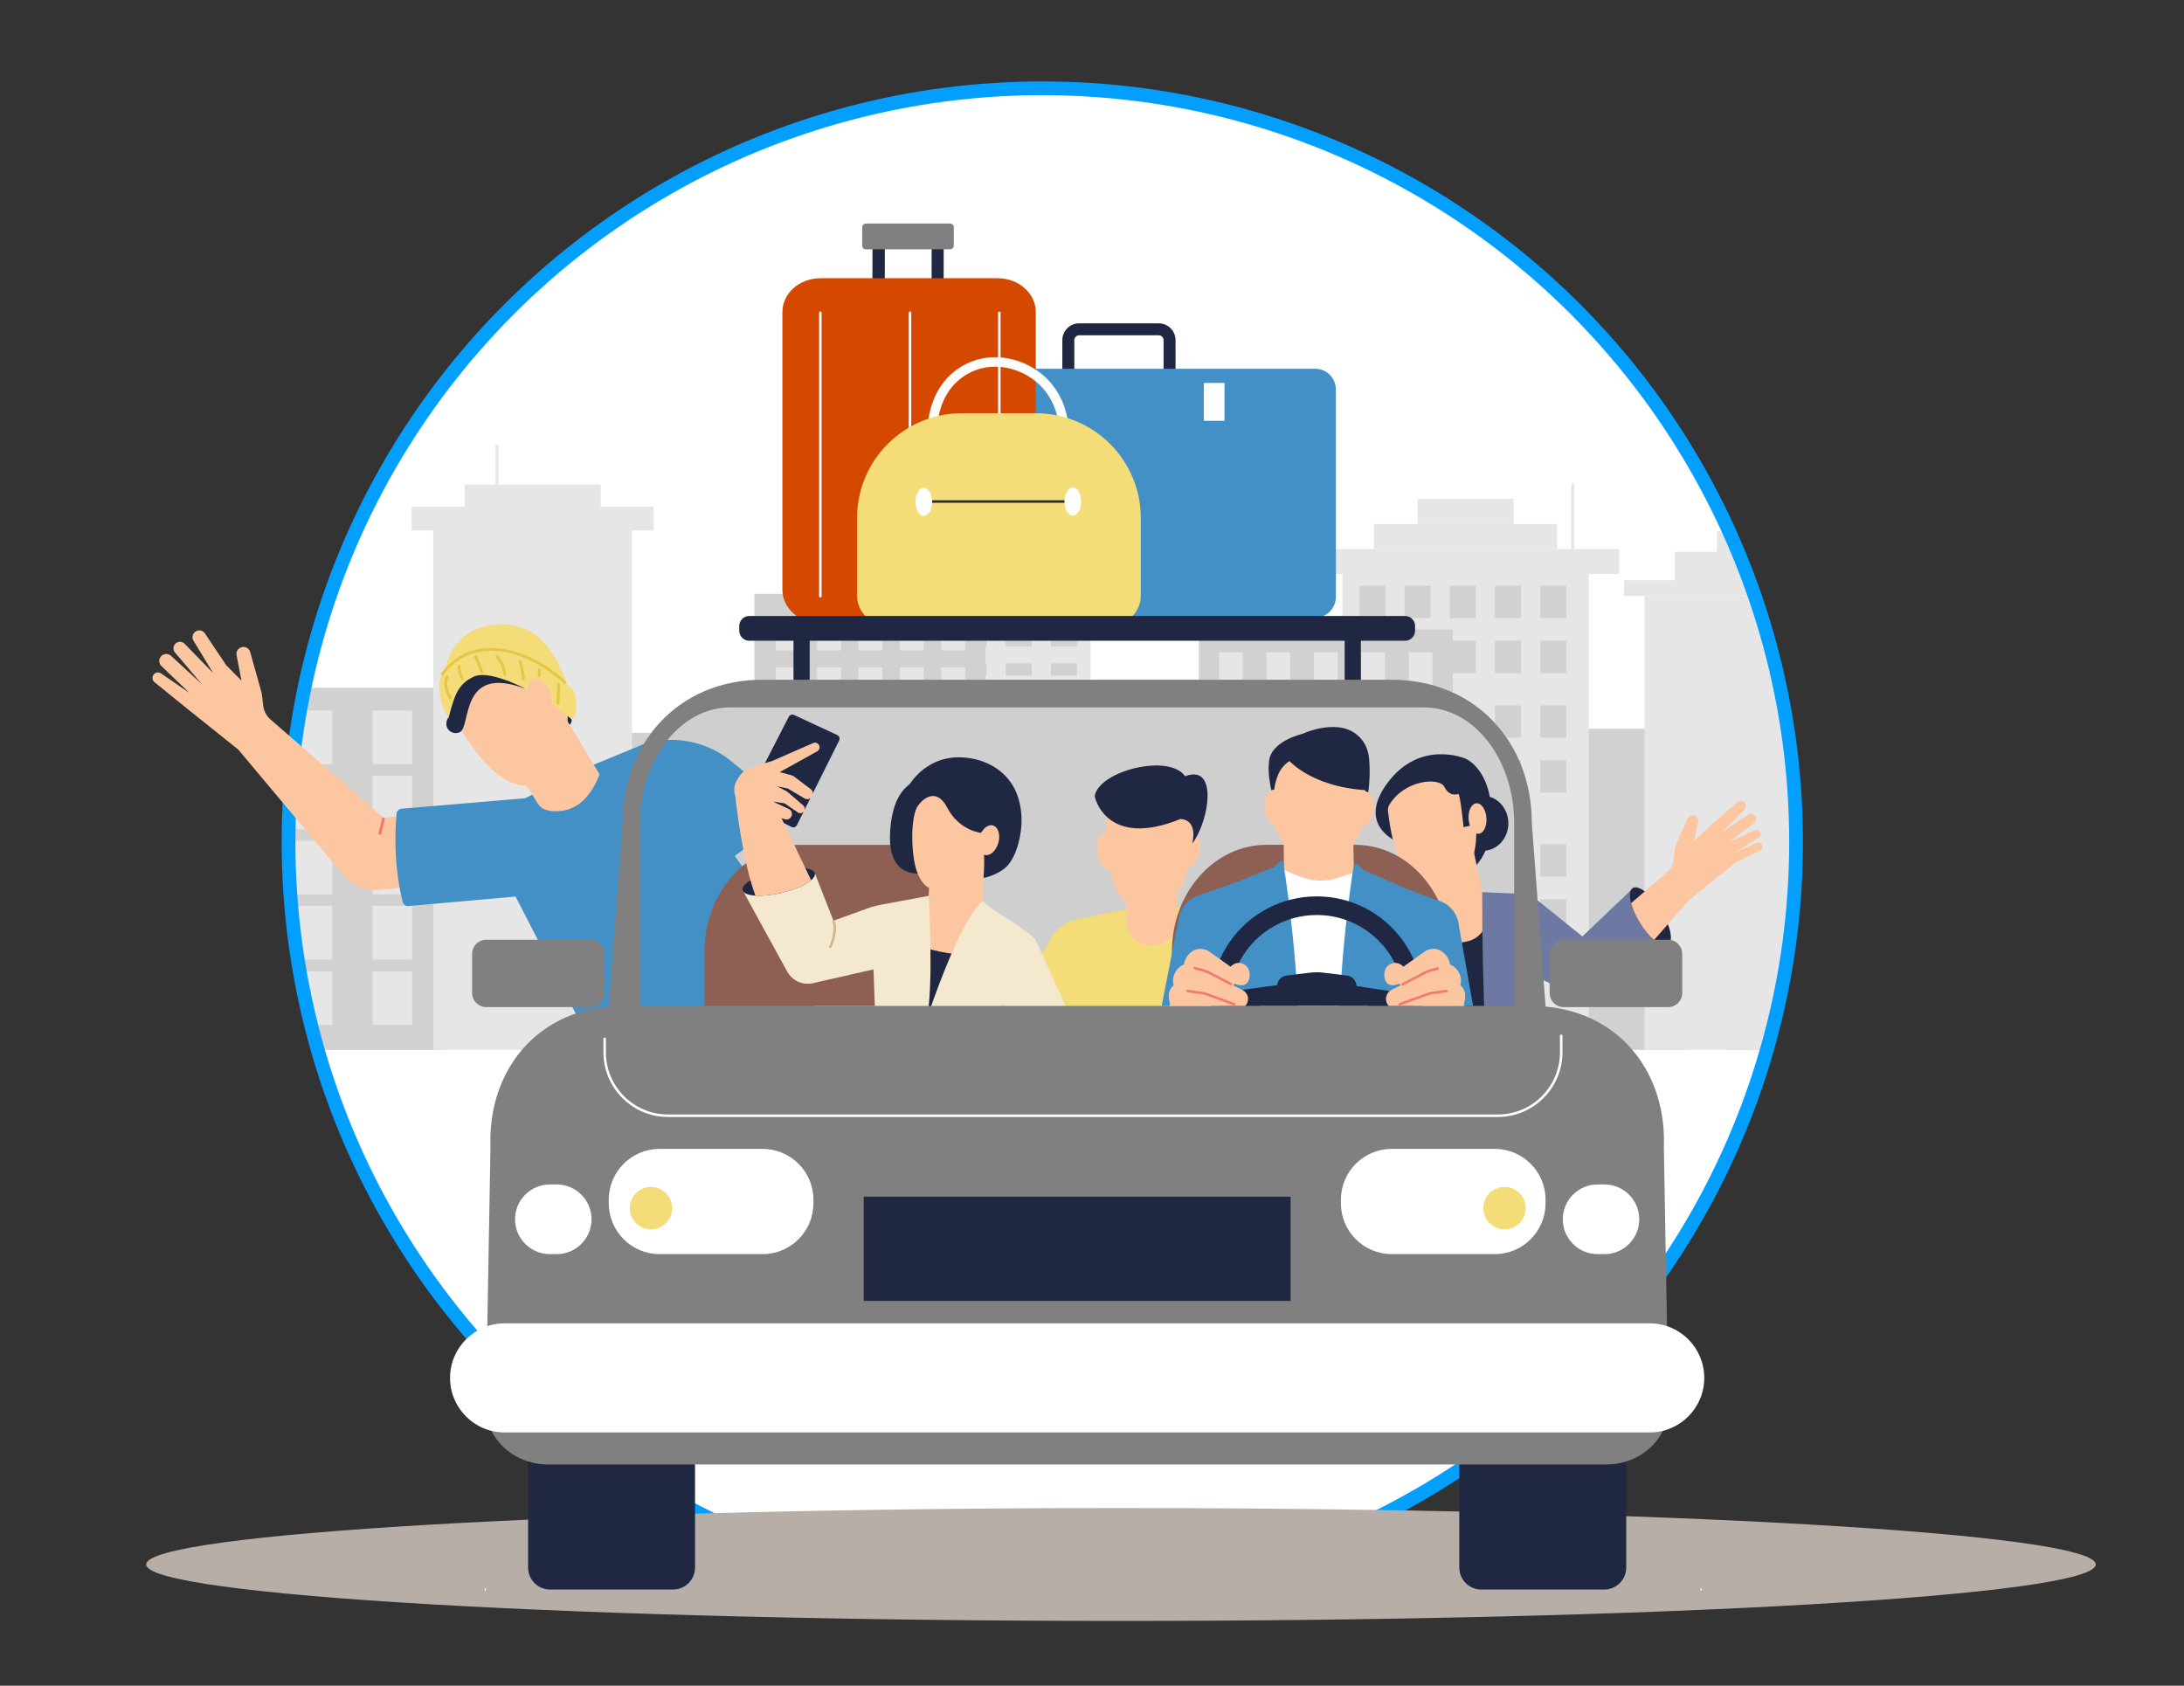 <?xml version="1.0" encoding="utf-8"?>
<!-- Generator: Adobe Illustrator 16.0.3, SVG Export Plug-In . SVG Version: 6.00 Build 0)  -->
<!DOCTYPE svg PUBLIC "-//W3C//DTD SVG 1.1//EN" "http://www.w3.org/Graphics/SVG/1.1/DTD/svg11.dtd">
<svg version="1.1" id="圖層_1" xmlns="http://www.w3.org/2000/svg" xmlns:xlink="http://www.w3.org/1999/xlink" x="0px" y="0px"
	 width="317.754px" height="245.26px" viewBox="0 0 317.754 245.26" enable-background="new 0 0 317.754 245.26"
	 xml:space="preserve">
<rect x="0" y="0" width="317.754" height="245.26" fill="#333333" stroke="none"/>
<circle fill="#FFFFFF" cx="151.646" cy="122.513" r="109.667"/>
<g>
	<g>
		<g>
			<g>
				<defs>
					<circle id="SVGID_1_" cx="151.646" cy="122.513" r="109.667"/>
				</defs>
				<clipPath id="SVGID_2_">
					<use xlink:href="#SVGID_1_"  overflow="visible"/>
				</clipPath>
				<g id="houses_00000019665439972998108670000005530564963212114822_" opacity="0.53" clip-path="url(#SVGID_2_)">
					<rect x="251.2" y="114.02" fill="#A8A8A8" width="28.653" height="38.741"/>
					<rect x="84.335" y="106.637" fill="#A8A8A8" width="48.76" height="46.124"/>
					<rect x="148.214" y="103.207" fill="#A8A8A8" width="28.654" height="49.556"/>
					<rect x="2.735" y="100.059" fill="#A8A8A8" width="62.217" height="52.702"/>
					<rect x="19.301" y="103.396" fill="#CFCFCF" width="5.791" height="7.8"/>
					<rect x="30.928" y="103.396" fill="#CFCFCF" width="5.79" height="7.8"/>
					<rect x="42.556" y="103.396" fill="#CFCFCF" width="5.79" height="7.8"/>
					<rect x="54.183" y="103.396" fill="#CFCFCF" width="5.79" height="7.8"/>
					<rect x="19.301" y="112.862" fill="#CFCFCF" width="5.791" height="7.802"/>
					<rect x="30.928" y="112.862" fill="#CFCFCF" width="5.79" height="7.802"/>
					<rect x="42.556" y="112.862" fill="#CFCFCF" width="5.79" height="7.802"/>
					<rect x="54.183" y="112.862" fill="#CFCFCF" width="5.79" height="7.802"/>
					<rect x="19.301" y="122.33" fill="#CFCFCF" width="5.791" height="7.8"/>
					<rect x="30.928" y="122.33" fill="#CFCFCF" width="5.79" height="7.8"/>
					<rect x="42.556" y="122.33" fill="#CFCFCF" width="5.79" height="7.8"/>
					<rect x="54.183" y="122.33" fill="#CFCFCF" width="5.79" height="7.8"/>
					<rect x="19.301" y="131.797" fill="#CFCFCF" width="5.791" height="7.8"/>
					<rect x="30.928" y="131.797" fill="#CFCFCF" width="5.79" height="7.8"/>
					<rect x="42.556" y="131.797" fill="#CFCFCF" width="5.79" height="7.8"/>
					<rect x="54.183" y="131.797" fill="#CFCFCF" width="5.79" height="7.8"/>
					<rect x="19.301" y="141.315" fill="#CFCFCF" width="5.791" height="7.801"/>
					<rect x="30.928" y="141.315" fill="#CFCFCF" width="5.79" height="7.801"/>
					<rect x="42.556" y="141.315" fill="#CFCFCF" width="5.79" height="7.801"/>
					<rect x="54.183" y="141.315" fill="#CFCFCF" width="5.79" height="7.801"/>
					<rect x="63.04" y="76.352" fill="#CFCFCF" width="28.914" height="76.409"/>
					<rect x="59.887" y="73.694" fill="#CFCFCF" width="35.221" height="3.499"/>
					<rect x="67.595" y="70.499" fill="#CFCFCF" width="19.805" height="3.499"/>
					<rect x="-8.438" y="95.827" fill="#CFCFCF" width="27.063" height="56.936"/>
					<rect x="-13.657" y="93" fill="#CFCFCF" width="37.501" height="2.827"/>
					<rect x="-5.829" y="90.644" fill="#CFCFCF" width="21.846" height="2.826"/>
					<rect x="-1.15" y="88.375" fill="#CFCFCF" width="12.488" height="2.827"/>
					<rect x="-76.441" y="93.49" fill="#CFCFCF" width="43.768" height="59.271"/>
					<rect x="120.376" y="90.238" fill="#CFCFCF" width="38.294" height="62.523"/>
					<rect x="116.506" y="87.459" fill="#CFCFCF" width="46.035" height="2.778"/>
					<rect x="126.111" y="84.635" fill="#CFCFCF" width="26.823" height="2.781"/>
					<rect x="216.57" y="106.028" fill="#A8A8A8" width="28.652" height="46.732"/>
					<rect x="239.258" y="86.705" fill="#CFCFCF" width="28.653" height="66.056"/>
					<rect x="236.273" y="84.418" fill="#CFCFCF" width="34.621" height="2.287"/>
					<rect x="243.682" y="80.287" fill="#CFCFCF" width="19.805" height="4.35"/>
					<rect x="249.79" y="77.325" fill="#CFCFCF" width="7.397" height="4.142"/>
					<rect x="-21.453" y="104.917" fill="#CFCFCF" width="35.271" height="47.846"/>
					<rect x="-76.441" y="86.066" fill="#CFCFCF" width="24.374" height="8.468"/>
					<rect x="-76.441" y="82.679" fill="#CFCFCF" width="18.378" height="4.298"/>
					<g>
						<path fill="#CFCFCF" d="M13.347,91.362c-0.12,0-0.218-0.07-0.218-0.159V73.258c0-0.089,0.098-0.161,0.218-0.161
							c0.12,0,0.218,0.072,0.218,0.161v17.944C13.565,91.291,13.467,91.362,13.347,91.362z"/>
					</g>
					<g>
						<path fill="#CFCFCF" d="M72.531,64.752v15.537c0,0.09-0.097,0.161-0.218,0.161s-0.217-0.071-0.217-0.161V64.752H72.531z"/>
					</g>
					<g>
						<path fill="#CFCFCF" d="M255.459,85.357c-0.12,0-0.218-0.07-0.218-0.161V67.253c0-0.089,0.098-0.161,0.218-0.161
							c0.119,0,0.217,0.072,0.217,0.161v17.942C255.676,85.286,255.578,85.357,255.459,85.357z"/>
					</g>
					<g>
						<rect x="-5.829" y="98.77" fill="#A8A8A8" width="3.575" height="1.566"/>
						<rect x="0.34" y="98.77" fill="#A8A8A8" width="3.575" height="1.566"/>
						<rect x="6.509" y="98.77" fill="#A8A8A8" width="3.575" height="1.566"/>
						<rect x="12.678" y="98.77" fill="#A8A8A8" width="3.576" height="1.566"/>
						<rect x="-5.829" y="101.428" fill="#A8A8A8" width="3.575" height="1.566"/>
						<rect x="0.34" y="101.428" fill="#A8A8A8" width="3.575" height="1.566"/>
						<rect x="6.509" y="101.428" fill="#A8A8A8" width="3.575" height="1.566"/>
						<rect x="12.678" y="101.428" fill="#A8A8A8" width="3.576" height="1.566"/>
					</g>
					<g>
						<rect x="-5.829" y="106.865" fill="#A8A8A8" width="3.575" height="1.566"/>
						<rect x="0.34" y="106.865" fill="#A8A8A8" width="3.575" height="1.566"/>
						<rect x="6.509" y="106.865" fill="#A8A8A8" width="3.575" height="1.566"/>
						<rect x="12.678" y="106.865" fill="#A8A8A8" width="3.576" height="1.566"/>
						<rect x="-5.829" y="109.524" fill="#A8A8A8" width="3.575" height="1.566"/>
						<rect x="0.34" y="109.524" fill="#A8A8A8" width="3.575" height="1.566"/>
						<rect x="6.509" y="109.524" fill="#A8A8A8" width="3.575" height="1.566"/>
						<rect x="12.678" y="109.524" fill="#A8A8A8" width="3.576" height="1.566"/>
					</g>
					<g>
						<rect x="-5.829" y="114.962" fill="#A8A8A8" width="3.575" height="1.564"/>
						<rect x="0.34" y="114.962" fill="#A8A8A8" width="3.575" height="1.564"/>
						<rect x="6.509" y="114.962" fill="#A8A8A8" width="3.575" height="1.564"/>
						<rect x="12.678" y="114.962" fill="#A8A8A8" width="3.576" height="1.564"/>
						<rect x="-5.829" y="117.62" fill="#A8A8A8" width="3.575" height="1.563"/>
						<rect x="0.34" y="117.62" fill="#A8A8A8" width="3.575" height="1.563"/>
						<rect x="6.509" y="117.62" fill="#A8A8A8" width="3.575" height="1.563"/>
						<rect x="12.678" y="117.62" fill="#A8A8A8" width="3.576" height="1.563"/>
					</g>
					<g>
						<rect x="-5.829" y="123.056" fill="#A8A8A8" width="3.575" height="1.566"/>
						<rect x="0.34" y="123.056" fill="#A8A8A8" width="3.575" height="1.566"/>
						<rect x="6.509" y="123.056" fill="#A8A8A8" width="3.575" height="1.566"/>
						<rect x="12.678" y="123.056" fill="#A8A8A8" width="3.576" height="1.566"/>
						<rect x="-5.829" y="125.716" fill="#A8A8A8" width="3.575" height="1.563"/>
						<rect x="0.34" y="125.716" fill="#A8A8A8" width="3.575" height="1.563"/>
						<rect x="6.509" y="125.716" fill="#A8A8A8" width="3.575" height="1.563"/>
						<rect x="12.678" y="125.716" fill="#A8A8A8" width="3.576" height="1.563"/>
					</g>
					<g>
						<rect x="-5.829" y="131.151" fill="#A8A8A8" width="3.575" height="1.565"/>
						<rect x="0.34" y="131.151" fill="#A8A8A8" width="3.575" height="1.565"/>
						<rect x="6.509" y="131.151" fill="#A8A8A8" width="3.575" height="1.565"/>
						<rect x="12.678" y="131.151" fill="#A8A8A8" width="3.576" height="1.565"/>
						<rect x="-5.829" y="133.81" fill="#A8A8A8" width="3.575" height="1.565"/>
						<rect x="0.34" y="133.81" fill="#A8A8A8" width="3.575" height="1.565"/>
						<rect x="6.509" y="133.81" fill="#A8A8A8" width="3.575" height="1.565"/>
						<rect x="12.678" y="133.81" fill="#A8A8A8" width="3.576" height="1.565"/>
					</g>
					<g>
						<rect x="-5.829" y="139.248" fill="#A8A8A8" width="3.575" height="1.563"/>
						<rect x="0.34" y="139.248" fill="#A8A8A8" width="3.575" height="1.563"/>
						<rect x="6.509" y="139.248" fill="#A8A8A8" width="3.575" height="1.563"/>
						<rect x="12.678" y="139.248" fill="#A8A8A8" width="3.576" height="1.563"/>
						<rect x="-5.829" y="141.905" fill="#A8A8A8" width="3.575" height="1.566"/>
						<rect x="0.34" y="141.905" fill="#A8A8A8" width="3.575" height="1.566"/>
						<rect x="6.509" y="141.905" fill="#A8A8A8" width="3.575" height="1.566"/>
						<rect x="12.678" y="141.905" fill="#A8A8A8" width="3.576" height="1.566"/>
					</g>
					<g>
						<rect x="195.309" y="82.745" fill="#CFCFCF" width="35.855" height="70.018"/>
						<rect x="190.877" y="79.876" fill="#CFCFCF" width="44.717" height="3.642"/>
						<rect x="199.913" y="76.234" fill="#CFCFCF" width="26.646" height="3.643"/>
						<rect x="206.255" y="72.594" fill="#CFCFCF" width="13.963" height="3.641"/>
						<g>
							<path fill="#CFCFCF" d="M228.827,88.568c-0.12,0-0.218-0.07-0.218-0.162V70.431c0-0.089,0.099-0.162,0.218-0.162
								c0.121,0,0.219,0.072,0.219,0.162v17.976C229.045,88.497,228.948,88.568,228.827,88.568z"/>
						</g>
						<g>
							<rect x="197.771" y="85.222" fill="#A8A8A8" width="3.787" height="4.711"/>
							<rect x="204.352" y="85.222" fill="#A8A8A8" width="3.787" height="4.711"/>
							<rect x="210.934" y="85.222" fill="#A8A8A8" width="3.785" height="4.711"/>
							<rect x="217.514" y="85.222" fill="#A8A8A8" width="3.785" height="4.711"/>
							<rect x="197.771" y="93.223" fill="#A8A8A8" width="3.787" height="4.712"/>
							<rect x="204.352" y="93.223" fill="#A8A8A8" width="3.787" height="4.712"/>
							<rect x="210.934" y="93.223" fill="#A8A8A8" width="3.785" height="4.712"/>
							<rect x="217.514" y="93.223" fill="#A8A8A8" width="3.785" height="4.712"/>
							<rect x="224.094" y="85.222" fill="#A8A8A8" width="3.786" height="4.711"/>
							<rect x="224.094" y="93.223" fill="#A8A8A8" width="3.786" height="4.712"/>
						</g>
						<g>
							<rect x="197.771" y="102.63" fill="#A8A8A8" width="3.787" height="4.712"/>
							<rect x="204.352" y="102.63" fill="#A8A8A8" width="3.787" height="4.712"/>
							<rect x="210.934" y="102.63" fill="#A8A8A8" width="3.785" height="4.712"/>
							<rect x="217.514" y="102.63" fill="#A8A8A8" width="3.785" height="4.712"/>
							<rect x="197.771" y="110.631" fill="#A8A8A8" width="3.787" height="4.711"/>
							<rect x="204.352" y="110.631" fill="#A8A8A8" width="3.787" height="4.711"/>
							<rect x="210.934" y="110.631" fill="#A8A8A8" width="3.785" height="4.711"/>
							<rect x="217.514" y="110.631" fill="#A8A8A8" width="3.785" height="4.711"/>
							<rect x="224.094" y="102.63" fill="#A8A8A8" width="3.786" height="4.712"/>
							<rect x="224.094" y="110.631" fill="#A8A8A8" width="3.786" height="4.711"/>
						</g>
						<g>
							<rect x="197.771" y="122.846" fill="#A8A8A8" width="3.787" height="4.711"/>
							<rect x="204.352" y="122.846" fill="#A8A8A8" width="3.787" height="4.711"/>
							<rect x="210.934" y="122.846" fill="#A8A8A8" width="3.785" height="4.711"/>
							<rect x="217.514" y="122.846" fill="#A8A8A8" width="3.785" height="4.711"/>
							<rect x="197.771" y="130.847" fill="#A8A8A8" width="3.787" height="4.711"/>
							<rect x="204.352" y="130.847" fill="#A8A8A8" width="3.787" height="4.711"/>
							<rect x="210.934" y="130.847" fill="#A8A8A8" width="3.785" height="4.711"/>
							<rect x="217.514" y="130.847" fill="#A8A8A8" width="3.785" height="4.711"/>
							<rect x="224.094" y="122.846" fill="#A8A8A8" width="3.786" height="4.711"/>
							<rect x="224.094" y="130.847" fill="#A8A8A8" width="3.786" height="4.711"/>
						</g>
					</g>
					<rect x="-74.532" y="142.916" fill="#A8A8A8" width="2.724" height="2.767"/>
					<rect x="-69.899" y="142.916" fill="#A8A8A8" width="2.723" height="2.767"/>
					<rect x="-65.267" y="142.916" fill="#A8A8A8" width="2.723" height="2.767"/>
					<rect x="-60.635" y="142.916" fill="#A8A8A8" width="2.723" height="2.767"/>
					<rect x="-56.002" y="142.916" fill="#A8A8A8" width="2.723" height="2.767"/>
					<rect x="-51.37" y="142.916" fill="#A8A8A8" width="2.724" height="2.767"/>
					<rect x="-46.737" y="142.916" fill="#A8A8A8" width="2.723" height="2.767"/>
					<rect x="-74.532" y="137.83" fill="#A8A8A8" width="2.724" height="2.767"/>
					<rect x="-69.899" y="137.83" fill="#A8A8A8" width="2.723" height="2.767"/>
					<rect x="-65.267" y="137.83" fill="#A8A8A8" width="2.723" height="2.767"/>
					<rect x="-60.635" y="137.83" fill="#A8A8A8" width="2.723" height="2.767"/>
					<rect x="-56.002" y="137.83" fill="#A8A8A8" width="2.723" height="2.767"/>
					<rect x="-51.37" y="137.83" fill="#A8A8A8" width="2.724" height="2.767"/>
					<rect x="-46.737" y="137.83" fill="#A8A8A8" width="2.723" height="2.767"/>
					<rect x="-74.532" y="132.745" fill="#A8A8A8" width="2.724" height="2.766"/>
					<rect x="-69.899" y="132.745" fill="#A8A8A8" width="2.723" height="2.766"/>
					<rect x="-65.267" y="132.745" fill="#A8A8A8" width="2.723" height="2.766"/>
					<rect x="-60.635" y="132.745" fill="#A8A8A8" width="2.723" height="2.766"/>
					<rect x="-56.002" y="132.745" fill="#A8A8A8" width="2.723" height="2.766"/>
					<rect x="-51.37" y="132.745" fill="#A8A8A8" width="2.724" height="2.766"/>
					<rect x="-46.737" y="132.745" fill="#A8A8A8" width="2.723" height="2.766"/>
					<rect x="-74.532" y="127.658" fill="#A8A8A8" width="2.724" height="2.767"/>
					<rect x="-69.899" y="127.658" fill="#A8A8A8" width="2.723" height="2.767"/>
					<rect x="-65.267" y="127.658" fill="#A8A8A8" width="2.723" height="2.767"/>
					<rect x="-60.635" y="127.658" fill="#A8A8A8" width="2.723" height="2.767"/>
					<rect x="-56.002" y="127.658" fill="#A8A8A8" width="2.723" height="2.767"/>
					<rect x="-51.37" y="127.658" fill="#A8A8A8" width="2.724" height="2.767"/>
					<rect x="-46.737" y="127.658" fill="#A8A8A8" width="2.723" height="2.767"/>
					<rect x="-74.532" y="122.573" fill="#A8A8A8" width="2.724" height="2.768"/>
					<rect x="-69.899" y="122.573" fill="#A8A8A8" width="2.723" height="2.768"/>
					<rect x="-65.267" y="122.573" fill="#A8A8A8" width="2.723" height="2.768"/>
					<rect x="-60.635" y="122.573" fill="#A8A8A8" width="2.723" height="2.768"/>
					<rect x="-56.002" y="122.573" fill="#A8A8A8" width="2.723" height="2.768"/>
					<rect x="-51.37" y="122.573" fill="#A8A8A8" width="2.724" height="2.768"/>
					<rect x="-46.737" y="122.573" fill="#A8A8A8" width="2.723" height="2.768"/>
					<rect x="-74.532" y="117.487" fill="#A8A8A8" width="2.724" height="2.768"/>
					<rect x="-69.899" y="117.487" fill="#A8A8A8" width="2.723" height="2.768"/>
					<rect x="-65.267" y="117.487" fill="#A8A8A8" width="2.723" height="2.768"/>
					<rect x="-60.635" y="117.487" fill="#A8A8A8" width="2.723" height="2.768"/>
					<rect x="-56.002" y="117.487" fill="#A8A8A8" width="2.723" height="2.768"/>
					<rect x="-51.37" y="117.487" fill="#A8A8A8" width="2.724" height="2.768"/>
					<rect x="-46.737" y="117.487" fill="#A8A8A8" width="2.723" height="2.768"/>
					<rect x="-74.532" y="112.402" fill="#A8A8A8" width="2.724" height="2.768"/>
					<rect x="-69.899" y="112.402" fill="#A8A8A8" width="2.723" height="2.768"/>
					<rect x="-65.267" y="112.402" fill="#A8A8A8" width="2.723" height="2.768"/>
					<rect x="-60.635" y="112.402" fill="#A8A8A8" width="2.723" height="2.768"/>
					<rect x="-56.002" y="112.402" fill="#A8A8A8" width="2.723" height="2.768"/>
					<rect x="-51.37" y="112.402" fill="#A8A8A8" width="2.724" height="2.768"/>
					<rect x="-46.737" y="112.402" fill="#A8A8A8" width="2.723" height="2.768"/>
					<rect x="-74.532" y="107.316" fill="#A8A8A8" width="2.724" height="2.769"/>
					<rect x="-69.899" y="107.316" fill="#A8A8A8" width="2.723" height="2.769"/>
					<rect x="-65.267" y="107.316" fill="#A8A8A8" width="2.723" height="2.769"/>
					<rect x="-60.635" y="107.316" fill="#A8A8A8" width="2.723" height="2.769"/>
					<rect x="-56.002" y="107.316" fill="#A8A8A8" width="2.723" height="2.769"/>
					<rect x="-51.37" y="107.316" fill="#A8A8A8" width="2.724" height="2.769"/>
					<rect x="-46.737" y="107.316" fill="#A8A8A8" width="2.723" height="2.769"/>
					<rect x="-74.532" y="102.231" fill="#A8A8A8" width="2.724" height="2.768"/>
					<rect x="-69.899" y="102.231" fill="#A8A8A8" width="2.723" height="2.768"/>
					<rect x="-65.267" y="102.231" fill="#A8A8A8" width="2.723" height="2.768"/>
					<rect x="-60.635" y="102.231" fill="#A8A8A8" width="2.723" height="2.768"/>
					<rect x="-56.002" y="102.231" fill="#A8A8A8" width="2.723" height="2.768"/>
					<rect x="-51.37" y="102.231" fill="#A8A8A8" width="2.724" height="2.768"/>
					<rect x="-46.737" y="102.231" fill="#A8A8A8" width="2.723" height="2.768"/>
					<rect x="-74.532" y="97.146" fill="#A8A8A8" width="2.724" height="2.769"/>
					<rect x="-69.899" y="97.146" fill="#A8A8A8" width="2.723" height="2.769"/>
					<rect x="-65.267" y="97.146" fill="#A8A8A8" width="2.723" height="2.769"/>
					<rect x="-60.635" y="97.146" fill="#A8A8A8" width="2.723" height="2.769"/>
					<rect x="-56.002" y="97.146" fill="#A8A8A8" width="2.723" height="2.769"/>
					<rect x="-51.37" y="97.146" fill="#A8A8A8" width="2.724" height="2.769"/>
					<rect x="-46.737" y="97.146" fill="#A8A8A8" width="2.723" height="2.769"/>
					<g>
						<rect x="126.581" y="92.289" fill="#A8A8A8" width="3.786" height="1.788"/>
						<rect x="133.16" y="92.289" fill="#A8A8A8" width="3.788" height="1.788"/>
						<rect x="139.74" y="92.289" fill="#A8A8A8" width="3.786" height="1.788"/>
						<rect x="146.321" y="92.289" fill="#A8A8A8" width="3.786" height="1.788"/>
						<rect x="152.902" y="92.289" fill="#A8A8A8" width="3.786" height="1.788"/>
					</g>
					<g>
						<rect x="126.581" y="96.518" fill="#A8A8A8" width="3.786" height="1.788"/>
						<rect x="133.16" y="96.518" fill="#A8A8A8" width="3.788" height="1.788"/>
						<rect x="139.74" y="96.518" fill="#A8A8A8" width="3.786" height="1.788"/>
						<rect x="146.321" y="96.518" fill="#A8A8A8" width="3.786" height="1.788"/>
						<rect x="152.902" y="96.518" fill="#A8A8A8" width="3.786" height="1.788"/>
					</g>
					<g>
						<rect x="126.581" y="101.915" fill="#A8A8A8" width="3.786" height="1.788"/>
						<rect x="133.16" y="101.915" fill="#A8A8A8" width="3.788" height="1.788"/>
						<rect x="139.74" y="101.915" fill="#A8A8A8" width="3.786" height="1.788"/>
						<rect x="146.321" y="101.915" fill="#A8A8A8" width="3.786" height="1.788"/>
						<rect x="152.902" y="101.915" fill="#A8A8A8" width="3.786" height="1.788"/>
					</g>
					<g>
						<rect x="126.581" y="106.144" fill="#A8A8A8" width="3.786" height="1.788"/>
						<rect x="133.16" y="106.144" fill="#A8A8A8" width="3.788" height="1.788"/>
						<rect x="139.74" y="106.144" fill="#A8A8A8" width="3.786" height="1.788"/>
						<rect x="146.321" y="106.144" fill="#A8A8A8" width="3.786" height="1.788"/>
						<rect x="152.902" y="106.144" fill="#A8A8A8" width="3.786" height="1.788"/>
					</g>
					<g>
						<rect x="126.581" y="111.542" fill="#A8A8A8" width="3.786" height="1.789"/>
						<rect x="133.16" y="111.542" fill="#A8A8A8" width="3.788" height="1.789"/>
						<rect x="139.74" y="111.542" fill="#A8A8A8" width="3.786" height="1.789"/>
						<rect x="146.321" y="111.542" fill="#A8A8A8" width="3.786" height="1.789"/>
						<rect x="152.902" y="111.542" fill="#A8A8A8" width="3.786" height="1.789"/>
					</g>
					<g>
						<rect x="126.581" y="115.771" fill="#A8A8A8" width="3.786" height="1.788"/>
						<rect x="133.16" y="115.771" fill="#A8A8A8" width="3.788" height="1.788"/>
						<rect x="139.74" y="115.771" fill="#A8A8A8" width="3.786" height="1.788"/>
						<rect x="146.321" y="115.771" fill="#A8A8A8" width="3.786" height="1.788"/>
						<rect x="152.902" y="115.771" fill="#A8A8A8" width="3.786" height="1.788"/>
					</g>
					<g>
						<rect x="126.581" y="121.169" fill="#A8A8A8" width="3.786" height="1.788"/>
						<rect x="133.16" y="121.169" fill="#A8A8A8" width="3.788" height="1.788"/>
						<rect x="139.74" y="121.169" fill="#A8A8A8" width="3.786" height="1.788"/>
						<rect x="146.321" y="121.169" fill="#A8A8A8" width="3.786" height="1.788"/>
						<rect x="152.902" y="121.169" fill="#A8A8A8" width="3.786" height="1.788"/>
					</g>
					<g>
						<rect x="126.581" y="125.397" fill="#A8A8A8" width="3.786" height="1.787"/>
						<rect x="133.16" y="125.397" fill="#A8A8A8" width="3.788" height="1.787"/>
						<rect x="139.74" y="125.397" fill="#A8A8A8" width="3.786" height="1.787"/>
						<rect x="146.321" y="125.397" fill="#A8A8A8" width="3.786" height="1.787"/>
						<rect x="152.902" y="125.397" fill="#A8A8A8" width="3.786" height="1.787"/>
					</g>
					<rect x="-37.387" y="64.899" fill="#A8A8A8" width="33.627" height="87.862"/>
					<rect x="174.43" y="91.58" fill="#A8A8A8" width="36.938" height="61.183"/>
					<rect x="-34.278" y="67.348" fill="#CFCFCF" width="3.488" height="4.896"/>
					<rect x="-28.259" y="67.348" fill="#CFCFCF" width="3.488" height="4.896"/>
					<rect x="-22.24" y="67.348" fill="#CFCFCF" width="3.488" height="4.896"/>
					<rect x="-16.221" y="67.348" fill="#CFCFCF" width="3.489" height="4.896"/>
					<rect x="-10.202" y="67.348" fill="#CFCFCF" width="3.488" height="4.896"/>
					<rect x="-34.278" y="75.664" fill="#CFCFCF" width="3.488" height="4.896"/>
					<rect x="-28.259" y="75.664" fill="#CFCFCF" width="3.488" height="4.896"/>
					<rect x="-22.24" y="75.664" fill="#CFCFCF" width="3.488" height="4.896"/>
					<rect x="-16.221" y="75.664" fill="#CFCFCF" width="3.489" height="4.896"/>
					<rect x="-10.202" y="75.664" fill="#CFCFCF" width="3.488" height="4.896"/>
					<rect x="-34.278" y="83.978" fill="#CFCFCF" width="3.488" height="4.897"/>
					<rect x="-28.259" y="83.978" fill="#CFCFCF" width="3.488" height="4.897"/>
					<rect x="-22.24" y="83.978" fill="#CFCFCF" width="3.488" height="4.897"/>
					<rect x="-16.221" y="83.978" fill="#CFCFCF" width="3.489" height="4.897"/>
					<rect x="-10.202" y="83.978" fill="#CFCFCF" width="3.488" height="4.897"/>
					<rect x="-34.278" y="92.295" fill="#CFCFCF" width="3.488" height="4.896"/>
					<rect x="-28.259" y="92.295" fill="#CFCFCF" width="3.488" height="4.896"/>
					<rect x="-22.24" y="92.295" fill="#CFCFCF" width="3.488" height="4.896"/>
					<rect x="-16.221" y="92.295" fill="#CFCFCF" width="3.489" height="4.896"/>
					<rect x="-10.202" y="92.295" fill="#CFCFCF" width="3.488" height="4.896"/>
					<rect x="-34.278" y="100.609" fill="#CFCFCF" width="3.488" height="4.897"/>
					<rect x="-28.259" y="100.609" fill="#CFCFCF" width="3.488" height="4.897"/>
					<rect x="-22.24" y="100.609" fill="#CFCFCF" width="3.488" height="4.897"/>
					<rect x="-16.221" y="100.609" fill="#CFCFCF" width="3.489" height="4.897"/>
					<rect x="-10.202" y="100.609" fill="#CFCFCF" width="3.488" height="4.897"/>
					<rect x="-34.278" y="108.925" fill="#CFCFCF" width="3.488" height="4.896"/>
					<rect x="-28.259" y="108.925" fill="#CFCFCF" width="3.488" height="4.896"/>
					<rect x="-22.24" y="108.925" fill="#CFCFCF" width="3.488" height="4.896"/>
					<rect x="-16.221" y="108.925" fill="#CFCFCF" width="3.489" height="4.896"/>
					<rect x="-10.202" y="108.925" fill="#CFCFCF" width="3.488" height="4.896"/>
					<rect x="-34.278" y="117.239" fill="#CFCFCF" width="3.488" height="4.896"/>
					<rect x="-28.259" y="117.239" fill="#CFCFCF" width="3.488" height="4.896"/>
					<rect x="-22.24" y="117.239" fill="#CFCFCF" width="3.488" height="4.896"/>
					<rect x="-16.221" y="117.239" fill="#CFCFCF" width="3.489" height="4.896"/>
					<rect x="-10.202" y="117.239" fill="#CFCFCF" width="3.488" height="4.896"/>
					<rect x="-34.278" y="125.556" fill="#CFCFCF" width="3.488" height="4.896"/>
					<rect x="-28.259" y="125.556" fill="#CFCFCF" width="3.488" height="4.896"/>
					<rect x="-22.24" y="125.556" fill="#CFCFCF" width="3.488" height="4.896"/>
					<rect x="-16.221" y="125.556" fill="#CFCFCF" width="3.489" height="4.896"/>
					<rect x="-10.202" y="125.556" fill="#CFCFCF" width="3.488" height="4.896"/>
					<rect x="-34.278" y="133.871" fill="#CFCFCF" width="3.488" height="4.896"/>
					<rect x="-28.259" y="133.871" fill="#CFCFCF" width="3.488" height="4.896"/>
					<rect x="-22.24" y="133.871" fill="#CFCFCF" width="3.488" height="4.896"/>
					<rect x="-16.221" y="133.871" fill="#CFCFCF" width="3.489" height="4.896"/>
					<rect x="-10.202" y="133.871" fill="#CFCFCF" width="3.488" height="4.896"/>
					<rect x="109.75" y="86.404" fill="#A8A8A8" width="33.628" height="66.356"/>
					<rect x="112.859" y="91.092" fill="#CFCFCF" width="3.488" height="3.536"/>
					<rect x="118.878" y="91.092" fill="#CFCFCF" width="3.488" height="3.536"/>
					<rect x="124.897" y="91.092" fill="#CFCFCF" width="3.488" height="3.536"/>
					<rect x="130.916" y="91.092" fill="#CFCFCF" width="3.489" height="3.536"/>
					<rect x="136.936" y="91.092" fill="#CFCFCF" width="3.488" height="3.536"/>
					<rect x="112.859" y="97.095" fill="#CFCFCF" width="3.488" height="3.536"/>
					<rect x="118.878" y="97.095" fill="#CFCFCF" width="3.488" height="3.536"/>
					<rect x="124.897" y="97.095" fill="#CFCFCF" width="3.488" height="3.536"/>
					<rect x="130.916" y="97.095" fill="#CFCFCF" width="3.489" height="3.536"/>
					<rect x="136.936" y="97.095" fill="#CFCFCF" width="3.488" height="3.536"/>
					<rect x="112.859" y="103.099" fill="#CFCFCF" width="3.488" height="3.535"/>
					<rect x="118.878" y="103.099" fill="#CFCFCF" width="3.488" height="3.535"/>
					<rect x="124.897" y="103.099" fill="#CFCFCF" width="3.488" height="3.535"/>
					<rect x="130.916" y="103.099" fill="#CFCFCF" width="3.489" height="3.535"/>
					<rect x="136.936" y="103.099" fill="#CFCFCF" width="3.488" height="3.535"/>
					<rect x="112.859" y="109.102" fill="#CFCFCF" width="3.488" height="3.536"/>
					<rect x="118.878" y="109.102" fill="#CFCFCF" width="3.488" height="3.536"/>
					<rect x="124.897" y="109.102" fill="#CFCFCF" width="3.488" height="3.536"/>
					<rect x="130.916" y="109.102" fill="#CFCFCF" width="3.489" height="3.536"/>
					<rect x="136.936" y="109.102" fill="#CFCFCF" width="3.488" height="3.536"/>
					<rect x="112.859" y="115.106" fill="#CFCFCF" width="3.488" height="3.536"/>
					<rect x="118.878" y="115.106" fill="#CFCFCF" width="3.488" height="3.536"/>
					<rect x="124.897" y="115.106" fill="#CFCFCF" width="3.488" height="3.536"/>
					<rect x="130.916" y="115.106" fill="#CFCFCF" width="3.489" height="3.536"/>
					<rect x="136.936" y="115.106" fill="#CFCFCF" width="3.488" height="3.536"/>
					<rect x="112.859" y="121.11" fill="#CFCFCF" width="3.488" height="3.536"/>
					<rect x="118.878" y="121.11" fill="#CFCFCF" width="3.488" height="3.536"/>
					<rect x="124.897" y="121.11" fill="#CFCFCF" width="3.488" height="3.536"/>
					<rect x="130.916" y="121.11" fill="#CFCFCF" width="3.489" height="3.536"/>
					<rect x="136.936" y="121.11" fill="#CFCFCF" width="3.488" height="3.536"/>
					<rect x="112.859" y="127.112" fill="#CFCFCF" width="3.488" height="3.537"/>
					<rect x="118.878" y="127.112" fill="#CFCFCF" width="3.488" height="3.537"/>
					<rect x="124.897" y="127.112" fill="#CFCFCF" width="3.488" height="3.537"/>
					<rect x="130.916" y="127.112" fill="#CFCFCF" width="3.489" height="3.537"/>
					<rect x="136.936" y="127.112" fill="#CFCFCF" width="3.488" height="3.537"/>
					<rect x="112.859" y="133.118" fill="#CFCFCF" width="3.488" height="3.533"/>
					<rect x="118.878" y="133.118" fill="#CFCFCF" width="3.488" height="3.533"/>
					<rect x="124.897" y="133.118" fill="#CFCFCF" width="3.488" height="3.533"/>
					<rect x="130.916" y="133.118" fill="#CFCFCF" width="3.489" height="3.533"/>
					<rect x="136.936" y="133.118" fill="#CFCFCF" width="3.488" height="3.533"/>
					<rect x="112.859" y="139.122" fill="#CFCFCF" width="3.488" height="3.534"/>
					<rect x="118.878" y="139.122" fill="#CFCFCF" width="3.488" height="3.534"/>
					<rect x="124.897" y="139.122" fill="#CFCFCF" width="3.488" height="3.534"/>
					<rect x="130.916" y="139.122" fill="#CFCFCF" width="3.489" height="3.534"/>
					<rect x="136.936" y="139.122" fill="#CFCFCF" width="3.488" height="3.534"/>
					<rect x="177.359" y="94.916" fill="#CFCFCF" width="3.438" height="7.8"/>
					<rect x="184.264" y="94.916" fill="#CFCFCF" width="3.438" height="7.8"/>
					<rect x="191.167" y="94.916" fill="#CFCFCF" width="3.438" height="7.8"/>
					<rect x="198.068" y="94.916" fill="#CFCFCF" width="3.438" height="7.8"/>
					<rect x="204.973" y="94.916" fill="#CFCFCF" width="3.438" height="7.8"/>
					<rect x="177.359" y="104.383" fill="#CFCFCF" width="3.438" height="7.8"/>
					<rect x="184.264" y="104.383" fill="#CFCFCF" width="3.438" height="7.8"/>
					<rect x="191.167" y="104.383" fill="#CFCFCF" width="3.438" height="7.8"/>
					<rect x="198.068" y="104.383" fill="#CFCFCF" width="3.438" height="7.8"/>
					<rect x="204.973" y="104.383" fill="#CFCFCF" width="3.438" height="7.8"/>
					<rect x="177.359" y="113.849" fill="#CFCFCF" width="3.438" height="7.8"/>
					<rect x="184.264" y="113.849" fill="#CFCFCF" width="3.438" height="7.8"/>
					<rect x="191.167" y="113.849" fill="#CFCFCF" width="3.438" height="7.8"/>
					<rect x="198.068" y="113.849" fill="#CFCFCF" width="3.438" height="7.8"/>
					<rect x="204.973" y="113.849" fill="#CFCFCF" width="3.438" height="7.8"/>
					<rect x="177.359" y="123.315" fill="#CFCFCF" width="3.438" height="7.801"/>
					<rect x="184.264" y="123.315" fill="#CFCFCF" width="3.438" height="7.801"/>
					<rect x="191.167" y="123.315" fill="#CFCFCF" width="3.438" height="7.801"/>
					<rect x="198.068" y="123.315" fill="#CFCFCF" width="3.438" height="7.801"/>
					<rect x="204.973" y="123.315" fill="#CFCFCF" width="3.438" height="7.801"/>
					<polygon fill="#A8A8A8" points="333.814,91.579 333.814,151.621 333.814,151.621 333.814,152.76 271.598,152.76 
						271.598,91.579 					"/>
					<rect x="276.536" y="94.916" fill="#CFCFCF" width="5.791" height="7.8"/>
					<rect x="288.163" y="94.916" fill="#CFCFCF" width="5.791" height="7.8"/>
					<rect x="299.79" y="94.916" fill="#CFCFCF" width="5.791" height="7.8"/>
					<rect x="311.418" y="94.916" fill="#CFCFCF" width="5.789" height="7.8"/>
					<rect x="323.045" y="94.916" fill="#CFCFCF" width="5.789" height="7.8"/>
					<rect x="276.536" y="104.383" fill="#CFCFCF" width="5.791" height="7.8"/>
					<rect x="288.163" y="104.383" fill="#CFCFCF" width="5.791" height="7.8"/>
					<rect x="299.79" y="104.383" fill="#CFCFCF" width="5.791" height="7.8"/>
					<rect x="311.418" y="104.383" fill="#CFCFCF" width="5.789" height="7.8"/>
					<rect x="323.045" y="104.383" fill="#CFCFCF" width="5.789" height="7.8"/>
					<rect x="276.536" y="113.849" fill="#CFCFCF" width="5.791" height="7.8"/>
					<rect x="288.163" y="113.849" fill="#CFCFCF" width="5.791" height="7.8"/>
					<rect x="299.79" y="113.849" fill="#CFCFCF" width="5.791" height="7.8"/>
					<rect x="311.418" y="113.849" fill="#CFCFCF" width="5.789" height="7.8"/>
					<rect x="323.045" y="113.849" fill="#CFCFCF" width="5.789" height="7.8"/>
					<rect x="276.536" y="123.315" fill="#CFCFCF" width="5.791" height="7.801"/>
					<rect x="288.163" y="123.315" fill="#CFCFCF" width="5.791" height="7.801"/>
					<rect x="299.79" y="123.315" fill="#CFCFCF" width="5.791" height="7.801"/>
					<rect x="311.418" y="123.315" fill="#CFCFCF" width="5.789" height="7.801"/>
					<rect x="323.045" y="123.315" fill="#CFCFCF" width="5.789" height="7.801"/>
					<rect x="276.536" y="132.836" fill="#CFCFCF" width="5.791" height="7.802"/>
					<rect x="288.163" y="132.836" fill="#CFCFCF" width="5.791" height="7.802"/>
					<rect x="299.79" y="132.836" fill="#CFCFCF" width="5.791" height="7.802"/>
					<rect x="311.418" y="132.836" fill="#CFCFCF" width="5.789" height="7.802"/>
					<rect x="323.045" y="132.836" fill="#CFCFCF" width="5.789" height="7.802"/>
				</g>
			</g>
		</g>
	</g>
</g>
<circle fill="none" stroke="#039FFF" stroke-width="2" stroke-miterlimit="10" cx="151.646" cy="122.513" r="109.667"/>
<path fill="#B8AEA8" d="M304.913,227.619c0,4.539-63.488,8.217-141.813,8.217c-78.325,0-141.833-3.678-141.833-8.217
	c0-4.529,63.507-8.208,141.833-8.208C241.426,219.411,304.913,223.09,304.913,227.619z"/>
<g>
	<path fill="#CFCFCF" d="M233.471,149.274v13.591H81.537v-14.472c2.073-1.025,4.429-1.701,7.036-1.939l2.008-26.775
		c0-0.198,0.002-0.396,0.008-0.594c0.059-2.473,0.494-4.837,1.267-7.021c0.164-0.462,0.342-0.916,0.536-1.361
		c0.616-1.419,1.382-2.75,2.288-3.968c1.56-2.104,3.536-3.875,5.865-5.198c0.566-0.321,1.153-0.617,1.761-0.884
		c1.896-0.833,3.988-1.393,6.248-1.626c0.164-0.017,0.329-0.031,0.494-0.045c0.634-0.053,1.283-0.079,1.944-0.079h91.455
		c12.381,0,20.41,9.303,20.41,20.775l2.009,26.775C228.156,146.756,231.046,147.751,233.471,149.274z"/>
	<g>
		<g>
			<polygon fill="#1F2742" points="207.141,133.476 219.453,133.476 219.453,160.985 205.182,160.985 			"/>
			<path fill="#808080" d="M203.865,158.405c0,0,10.314,0.955,15.357-0.688c0.229,5.77,0.229,5.77,0.229,5.77
				s-6.307,1.185-15.396,0.268C203.865,158.405,203.865,158.405,203.865,158.405z"/>
			<path fill="#6D78A3" d="M190.85,128.952l15.309,1.181h1.369c0.572,0.06,3.975,29.964,0.957,40.386
				c-0.318,1.103-1.448,1.746-2.533,1.377c-3.666-1.25-8.047-5.467-8.047-5.467s5.893-22.313,4.094-27.509l-10.814-0.774
				L190.85,128.952z"/>
			<path fill="#1F2742" d="M203.547,122.593c0,0-6.398-2.354-1.652-8.715c4.746-6.362,11.336-3.496,11.336-3.496
				s3.729,1.482,3.785,8.335c0.058,6.853-3.785,8.333-3.785,8.333L203.547,122.593z"/>
			<path fill="#FCC6A1" d="M213.479,136.964l-0.838,0.174c-1.938,0.402-3.834-0.843-4.238-2.779l-2.041-9.83l7.855-1.63l2.042,9.83
				C216.662,134.664,215.418,136.56,213.479,136.964z"/>
			<ellipse fill="#FFFFFF" cx="212.523" cy="161.474" rx="2.572" ry="3.758"/>
			<path fill="#6D78A3" d="M215.652,129.808l5.078,0.211c1.205,0.049,2.36,0.483,3.302,1.239l6.194,4.987l7.258-6.915l5.082,8.062
				l-9.295,7.449c-0.904,0.727-2.146,0.872-3.192,0.379l-6.808-3.205c0,0-0.916,18.683,6.42,27.471
				c-1.504,3.021-5.933,2.861-8.801,2.393c-1.572-0.257-2.806-1.486-3.072-3.059C216.268,159.706,215.609,143.315,215.652,129.808z"
				/>
			<path fill="#1F2742" d="M242.688,137.481c-0.434,0.271-1.133,0.019-1.902-0.604c-0.047-0.035-0.09-0.071-0.135-0.11
				c-0.68-0.58-1.403-1.438-2.047-2.475c-0.629-1.016-1.069-2.025-1.295-2.882c-0.054-0.207-0.096-0.405-0.123-0.595
				c-0.117-0.78-0.004-1.369,0.373-1.603c0.314-0.194,0.769-0.116,1.287,0.179c0.146,0.084,0.301,0.187,0.456,0.303
				c0.763,0.572,1.608,1.524,2.343,2.709c0.436,0.703,0.78,1.404,1.026,2.056c0.022,0.063,0.045,0.123,0.067,0.185
				C243.227,136.021,243.245,137.135,242.688,137.481z"/>
			<path fill="#FCC6A1" d="M256.422,123.207c0,0.228-0.127,0.444-0.345,0.552l-3.435,1.676c0,0-6.771,5.364-7.156,5.805
				l-2.815,3.221l-0.938,1.071l-1.082,1.235c-0.68-0.582-1.403-1.438-2.047-2.476c-0.629-1.015-1.069-2.024-1.295-2.882l0.836-0.719
				l1.157-0.998l3.361-2.885c0.444-0.383,0.729-0.916,0.801-1.496l0.218-1.769c0.027-0.226,0.088-0.445,0.18-0.654l1.652-3.785
				c0.131-0.3,0.43-0.496,0.758-0.496c0.47,0,0.83,0.382,0.83,0.827c0,0.063-0.009,0.126-0.022,0.189l-0.66,2.84l2.324-2.271
				l4.05-3.478c0.289-0.249,0.721-0.236,0.994,0.026c0.152,0.146,0.229,0.34,0.229,0.534c0,0.189-0.072,0.38-0.219,0.523
				l-3.219,3.221l3.785-2.476c0.316-0.207,0.738-0.142,0.976,0.152c0.11,0.136,0.163,0.3,0.163,0.462c0,0.22-0.1,0.438-0.286,0.583
				l-3.581,2.757l3.637-1.696c0.303-0.141,0.66-0.015,0.811,0.283c0.045,0.088,0.063,0.183,0.063,0.273
				c0,0.206-0.103,0.404-0.285,0.521l-3.402,2.145l3.104-1.38c0.301-0.134,0.651-0.008,0.799,0.286
				C256.4,123.02,256.422,123.114,256.422,123.207z"/>
			<ellipse fill="#1F2742" cx="215.758" cy="119.787" rx="3.695" ry="3.999"/>
			<path fill="#FCC6A1" d="M202.133,117.101c-0.171,0.284-0.234,0.618-0.191,0.947c0.32,2.48,1.326,11.645,7.35,10.938
				c6.521-0.764,5.425-9.042,5.425-9.042l-1.78,0.407c0,0-0.435-4.406-0.738-4.84c0,0-1.279,0.542-2.045-1.005
				C209.416,113.021,204.32,113.451,202.133,117.101z"/>
			
				<ellipse transform="matrix(-0.997 0.073 -0.073 -0.997 437.918 222.065)" fill="#FCC6A1" cx="214.908" cy="119.021" rx="1.3" ry="2.224"/>
		</g>
		<g>
			<path fill="#F4DC78" d="M192.051,154.507l-11.537-7.837l-1.761-12.625l-0.203-1.235l1.472,0.127l0.416,0.035
				c2.42,0.207,4.645,1.407,6.145,3.317l5.893,7.502C193.148,146.688,192.818,150.747,192.051,154.507z"/>
			<path fill="#F4DC78" d="M183.872,172.881c0.01,0.611-0.422,1.144-1.022,1.259c-14.711,2.846-23.655,1.01-26.654,0.159
				c-0.655-0.187-1.083-0.815-1.012-1.493l2.004-19.193l0.47-4.518l-5.743,2.522l-7.795,0.143l8.869-15.348
				c0.8-1.384,2.155-2.354,3.721-2.668l10.958-2.192l12.752,1.475c0,0,1.105,6.342,2.07,16.068c0.145,1.435,0.283,2.943,0.414,4.518
				C183.389,159.334,183.773,165.911,183.872,172.881z"/>
			<path fill="#FFFFFF" d="M182.907,153.61h-25.719l0.47-4.517h24.833C182.637,150.528,182.775,152.038,182.907,153.61z"/>
			<path fill="#FCC6A1" d="M167.748,137.546h-0.342c-1.973,0-3.569-1.599-3.569-3.568v-6.701h7.481v6.701
				C171.318,135.948,169.721,137.546,167.748,137.546z"/>
			
				<ellipse transform="matrix(-0.982 0.19 -0.19 -0.982 342.696 214.902)" fill="#FCC6A1" cx="161.073" cy="123.836" rx="1.425" ry="2.519"/>
			
				<ellipse transform="matrix(-0.98 -0.199 0.199 -0.98 318.189 279.4)" fill="#FCC6A1" cx="173.117" cy="123.73" rx="1.425" ry="2.518"/>
			<path fill="#FCC6A1" d="M161.109,117.731c0,0-1.813,14.733,5.858,14.68c7.673-0.055,6.56-14.274,6.56-14.274l-6.273-3.832
				L161.109,117.731z"/>
			<path fill="#1F2742" d="M159.279,115.822c-0.03,0.207,1.717,7.719,12.479,3.333c1.916,0.146,2.088,1.938,1.709,3.593
				c2.531-3.432,3.748-11.65-1.043-9.808C170.029,109.549,159.825,112.21,159.279,115.822z"/>
		</g>
	</g>
	<g>
		<path fill="#FCC6A1" d="M70.238,127.948l-15.175,1.533c-1.889,0.189-3.749-0.566-4.969-2.021l-15.423-18.397l-7.852-6.288
			l-4.342-3.519c-0.324-0.263-0.39-0.734-0.15-1.075c0.25-0.358,0.742-0.447,1.101-0.2l4.122,2.824l-4.066-3.899
			c-0.417-0.399-0.419-1.064-0.004-1.468c0.388-0.376,1.002-0.386,1.401-0.019l4.469,4.104l-3.891-4.588
			c-0.338-0.397-0.289-0.996,0.111-1.334c0.379-0.321,0.943-0.294,1.29,0.063l4.162,4.278l-2.871-4.723
			c-0.295-0.487-0.119-1.123,0.387-1.386c0.445-0.234,0.996-0.095,1.275,0.325l3.114,4.646l2.209,2.223l-0.716-3.693
			c-0.104-0.54,0.24-1.065,0.776-1.188c0.527-0.118,1.056,0.197,1.202,0.717l1.646,5.868c0.026,0.089,0.043,0.182,0.054,0.272
			l0.197,1.662c0.093,0.786,0.475,1.507,1.071,2.026L55.822,119l12.613-1.521L70.238,127.948z"/>
		<path fill="#F4796C" d="M55.278,121.45c-0.016,0-0.032-0.002-0.049-0.007c-0.112-0.026-0.18-0.139-0.152-0.251l0.508-2.096
			c0.026-0.11,0.139-0.178,0.25-0.151c0.111,0.027,0.18,0.139,0.153,0.25l-0.508,2.097C55.457,121.386,55.371,121.45,55.278,121.45z
			"/>
		<path fill="#4290C6" d="M93.809,108.201l-8.171,3.364l-9.246,4.576l-17.959,1.52c-0.392,0.031-0.706,0.342-0.739,0.732
			c-0.364,4.345-0.143,8.625,0.886,12.817c0.096,0.393,0.46,0.654,0.861,0.619l15.567-1.387l15.777,30.688
			c0.103,0.2,0.33,0.301,0.546,0.24c2.82-0.793,20.996-6.235,28.693-16.783c0.36-0.494,0.389-1.154,0.07-1.675L106.9,124.545
			l8.465-6.349l-8.895-7.38C102.947,107.897,98.202,106.916,93.809,108.201L93.809,108.201z"/>
		<path fill="#1F2742" d="M79.426,106.438c0.107-0.035,3.701,0.001,3.759-1.694c-1.49-2.501-1.49-2.501-1.49-2.501l-3.398,1.038
			L79.426,106.438z"/>
		<path fill="#FCC6A1" d="M87.229,112.654c-2.167,5.71-5.928,5.615-7.657,5.218c-0.045-0.011-0.089-0.022-0.131-0.037
			c-0.496-0.146-0.921-0.477-1.196-0.918l-3.794-6.119l0.562-0.689l6.14-7.537L87.229,112.654z"/>
		<path fill="#FCC6A1" d="M64.93,102.099c0,0,4.762,10.93,10.684,12.134c1.215,0.247,2.471-0.176,3.327-1.073
			c4.626-4.854,3.553-10.615,3.553-10.615l-5.8-9.018L68.71,95.75L64.93,102.099z"/>
		<path fill="#F4DC78" d="M64.466,99.778c0,0-0.243-8.301,7.725-8.923c7.969-0.624,10.09,7.904,11.148,11.573
			C74.548,97.791,70.291,94.525,64.466,99.778z"/>
		<path fill="#F4DC78" d="M83.23,104.684c-3.361-2.707-6.918-4.745-9.731-5.758c-1.976-0.714-3.58-0.922-4.494-0.506
			c-0.254,0.116-0.485,0.236-0.7,0.364c-1.666,1-2.245,2.482-3.02,5.615c-0.047-0.058-0.094-0.119-0.137-0.179
			c-0.675-0.932-0.992-2.138-1.137-3.177c-0.061-0.43-0.092-0.83-0.106-1.17c-0.033-0.768,0.208-1.521,0.684-2.12
			c0.669-0.843,1.482-1.491,2.125-1.927c0.708-0.479,1.494-0.83,2.323-1.032c7.011-1.702,13.319,4.537,14.353,5.622
			c0.098,0.104,0.169,0.229,0.206,0.369C83.779,101.48,84.263,103.708,83.23,104.684z"/>
		<path fill="#E5C645" d="M82.191,99.474c-0.048,0-0.098-0.016-0.138-0.052c-2.502-2.221-7.514-5.752-12.967-4.427
			c-0.805,0.196-1.564,0.533-2.256,1.003c-0.577,0.392-1.406,1.037-2.078,1.884c-0.08,0.101-0.154,0.207-0.22,0.318
			c-0.059,0.099-0.186,0.13-0.284,0.07c-0.098-0.058-0.13-0.185-0.071-0.284c0.075-0.125,0.159-0.247,0.25-0.361
			c0.566-0.713,1.295-1.376,2.169-1.972c0.733-0.497,1.538-0.854,2.391-1.062c5.635-1.37,10.777,2.244,13.34,4.521
			c0.085,0.075,0.094,0.207,0.017,0.292C82.306,99.452,82.248,99.474,82.191,99.474z"/>
		<path fill="#1F2742" d="M76.375,100.19c-9.473-3.564-7.832,5.433-9.423,6.305c-0.887,0.485-1.994-0.139-2.014-1.149
			c-0.01-0.58,0.301-1.003,0.348-0.945c0.774-3.133,1.354-4.615,3.02-5.615c0.214-0.128,0.446-0.249,0.7-0.364
			c0.914-0.416,2.519-0.208,4.489,0.503C74.064,99.071,76.423,100.155,76.375,100.19z"/>
		
			<ellipse transform="matrix(-0.91 0.414 -0.414 -0.91 191.81 160.63)" fill="#FCC6A1" cx="78.477" cy="101.126" rx="1.604" ry="2.523"/>
		<path fill="#E5C645" d="M65.541,101.749c-0.067,0-0.134-0.034-0.174-0.097c-1.263-1.958-0.515-3.202-0.483-3.256
			c0.061-0.096,0.188-0.125,0.286-0.064c0.096,0.059,0.127,0.187,0.068,0.283c-0.029,0.047-0.631,1.093,0.478,2.813
			c0.062,0.096,0.035,0.224-0.062,0.285C65.619,101.738,65.58,101.749,65.541,101.749z"/>
		<path fill="#E5C645" d="M67.277,98.961c-0.075,0-0.147-0.042-0.184-0.112c-0.627-1.207-0.506-1.911-0.5-1.939
			c0.021-0.113,0.129-0.188,0.241-0.167s0.186,0.129,0.166,0.24c-0.002,0.015-0.088,0.62,0.46,1.677
			c0.053,0.102,0.014,0.226-0.087,0.279C67.342,98.954,67.31,98.961,67.277,98.961z"/>
		<path fill="#E5C645" d="M70.118,97.984c-0.083,0-0.164-0.052-0.194-0.134c-0.555-1.491-0.89-2.175-0.894-2.182
			c-0.05-0.103-0.008-0.228,0.095-0.277c0.103-0.049,0.227-0.008,0.277,0.095c0.014,0.028,0.347,0.708,0.91,2.22
			c0.039,0.105-0.015,0.226-0.121,0.266C70.166,97.979,70.142,97.984,70.118,97.984z"/>
		<path fill="#E5C645" d="M73.418,98.278c-0.11,0-0.202-0.087-0.207-0.197c-0.062-1.362-1.043-2.39-1.054-2.399
			c-0.079-0.083-0.077-0.213,0.006-0.293c0.082-0.08,0.213-0.078,0.292,0.005c0.045,0.045,1.1,1.151,1.169,2.668
			c0.005,0.114-0.083,0.212-0.199,0.217C73.424,98.278,73.421,98.278,73.418,98.278z"/>
		<path fill="#E5C645" d="M76.151,99.013c-0.112,0-0.205-0.09-0.206-0.204c-0.016-1.019-0.473-2.479-0.477-2.494
			c-0.034-0.108,0.027-0.227,0.135-0.26c0.109-0.034,0.226,0.027,0.26,0.136c0.02,0.063,0.479,1.533,0.496,2.612
			c0.002,0.114-0.089,0.209-0.205,0.21C76.154,99.013,76.153,99.013,76.151,99.013z"/>
		<path fill="#E5C645" d="M78.449,98.487c-0.123-0.004-0.212-0.101-0.208-0.216l0.033-0.839c0.004-0.115,0.099-0.204,0.215-0.199
			c0.114,0.004,0.203,0.102,0.199,0.214l-0.032,0.841C78.651,98.398,78.559,98.487,78.449,98.487z"/>
		<path fill="#E5C645" d="M81.2,102.489c-0.122-0.004-0.21-0.1-0.207-0.213l0.087-2.703c0.003-0.114,0.101-0.205,0.213-0.2
			c0.114,0.004,0.204,0.099,0.201,0.213l-0.086,2.703C81.403,102.4,81.312,102.489,81.2,102.489z"/>
	</g>
	<g>
		<path fill="#1F2742" d="M170.161,58.277h-14.729c-0.482,0-0.872-0.39-0.872-0.871v-7.917c0-1.348,1.098-2.445,2.446-2.445h11.58
			c1.35,0,2.445,1.098,2.445,2.445v7.917C171.032,57.887,170.643,58.277,170.161,58.277z M156.304,56.536h12.986v-7.048
			c0-0.388-0.315-0.703-0.703-0.703h-11.58c-0.389,0-0.703,0.314-0.703,0.703V56.536z"/>
		<path fill="#4290C6" d="M191.338,89.873h-57.083c-1.667,0-3.019-1.353-3.019-3.02V56.671c0-1.667,1.352-3.02,3.019-3.02h57.083
			c1.668,0,3.02,1.353,3.02,3.02v30.184C194.357,88.522,193.006,89.873,191.338,89.873z"/>
		<g>
			<rect x="147.441" y="55.716" fill="#FFFFFF" width="3" height="5.51"/>
			<rect x="175.152" y="55.716" fill="#FFFFFF" width="3" height="5.51"/>
		</g>
	</g>
	<g>
		<path fill="#1F2742" d="M137.297,33.317v24.565h-1.755V34.305h-6.809v23.576h-1.799v-21.94h0.943
			c0.132-0.034,0.271-0.067,0.417-0.104c-0.292-1.08-0.46-1.936-0.556-2.521L137.297,33.317L137.297,33.317z"/>
		<path fill="#D44800" d="M145.152,90.713h-25.771c-3.065,0-5.55-2.208-5.55-4.928V45.406c0-2.722,2.485-4.927,5.55-4.927h25.771
			c3.065,0,5.549,2.206,5.549,4.927v40.378C150.701,88.505,148.217,90.713,145.152,90.713z"/>
		<path fill="#FFFFFF" d="M119.355,86.939c-0.1,0-0.182-0.081-0.182-0.182V45.5c0-0.102,0.082-0.183,0.182-0.183
			s0.182,0.082,0.182,0.183v41.257C119.537,86.858,119.455,86.939,119.355,86.939z"/>
		<path fill="#FFFFFF" d="M132.397,86.939c-0.1,0-0.181-0.081-0.181-0.182V45.5c0-0.102,0.082-0.183,0.181-0.183
			c0.101,0,0.182,0.082,0.182,0.183v41.257C132.579,86.858,132.498,86.939,132.397,86.939z"/>
		<path fill="#FFFFFF" d="M145.392,86.939c-0.101,0-0.181-0.081-0.181-0.182V45.5c0-0.102,0.08-0.183,0.181-0.183
			c0.1,0,0.182,0.082,0.182,0.183v41.257C145.573,86.858,145.491,86.939,145.392,86.939z"/>
		<path fill="#808080" d="M138.241,36.275H125.97c-0.291,0-0.526-0.235-0.526-0.526V33.05c0-0.292,0.235-0.527,0.526-0.527h12.271
			c0.292,0,0.527,0.236,0.527,0.527v2.698C138.768,36.038,138.533,36.275,138.241,36.275z"/>
	</g>
	<g>
		<path fill="#FFFFFF" d="M135.721,65.998c-0.349,0-0.648-0.263-0.685-0.616c-0.576-5.382,1.127-8.546,2.658-10.252
			c1.798-2.002,4.371-3.153,7.06-3.158c2.913,0,5.828,1.268,7.818,3.395c2.187,2.335,3.206,5.605,2.945,9.46
			c-0.026,0.38-0.354,0.667-0.735,0.642c-0.379-0.026-0.667-0.354-0.641-0.735c0.234-3.462-0.656-6.375-2.575-8.423
			c-1.735-1.853-4.274-2.958-6.795-2.958c-2.314,0.004-4.515,0.988-6.051,2.7c-1.927,2.148-2.726,5.324-2.313,9.185
			c0.041,0.378-0.233,0.72-0.612,0.76C135.771,65.996,135.746,65.998,135.721,65.998z"/>
		<path fill="#F4DC78" d="M161.7,90.923h-32.729c-2.363,0-4.279-1.915-4.279-4.278V75.379c0-8.427,6.832-15.257,15.258-15.257
			h10.771c8.426,0,15.257,6.831,15.257,15.257v11.266C165.979,89.008,164.063,90.923,161.7,90.923z"/>
		<path fill="#2C2D36" d="M155.517,73.148h-21.523c-0.101,0-0.181-0.082-0.181-0.181c0-0.101,0.08-0.182,0.181-0.182h21.523
			c0.101,0,0.181,0.081,0.181,0.182C155.698,73.067,155.618,73.148,155.517,73.148z"/>
		<ellipse fill="#FFFFFF" cx="134.406" cy="73.017" rx="1.212" ry="2.048"/>
		<ellipse fill="#FFFFFF" cx="156.083" cy="72.967" rx="1.212" ry="2.047"/>
	</g>
	<g>
		<g>
			<path fill="#1F2742" d="M97.918,231.272H80.037c-1.77,0-3.204-1.435-3.204-3.203V201.17c0-1.771,1.435-3.204,3.204-3.204h17.881
				c1.769,0,3.204,1.436,3.204,3.204v26.897C101.122,229.839,99.687,231.272,97.918,231.272z"/>
			<path fill="#1F2742" d="M233.398,231.272h-17.881c-1.771,0-3.203-1.435-3.203-3.203V201.17c0-1.771,1.435-3.204,3.203-3.204
				h17.881c1.771,0,3.205,1.436,3.205,3.204v26.897C236.604,229.839,235.169,231.272,233.398,231.272z"/>
		</g>
		<g>
			<path fill="#8E6054" d="M142.931,138.44v7.912h-40.432v-7.912c0-1.018,0.087-2.014,0.252-2.979
				c0.004-0.021,0.009-0.046,0.012-0.068c0.128-0.727,0.301-1.436,0.517-2.123c0.064-0.205,0.132-0.406,0.203-0.606
				c0.149-0.418,0.313-0.828,0.493-1.229c0.051-0.112,0.103-0.227,0.157-0.338c0.27-0.563,0.554-1.08,0.862-1.574
				c0.173-0.278,0.354-0.549,0.542-0.813c0.181-0.253,0.369-0.5,0.563-0.739c0.048-0.061,0.097-0.119,0.146-0.179
				c0.289-0.347,0.591-0.677,0.905-0.989c0.028-0.029,0.056-0.055,0.083-0.082c0.195-0.193,0.396-0.378,0.599-0.557
				c0.081-0.071,0.164-0.143,0.248-0.209c0.014-0.014,0.027-0.023,0.042-0.036c1.655-1.371,3.593-2.334,5.696-2.756
				c0.739-0.15,1.498-0.232,2.273-0.241c0.051-0.001,0.102-0.001,0.154-0.001h12.936c0.217,0,0.432,0.005,0.646,0.018
				c0.235,0.013,0.468,0.03,0.7,0.057c0.073,0.008,0.145,0.017,0.218,0.025c1.159,0.147,2.275,0.458,3.329,0.913
				c0.983,0.422,1.913,0.969,2.774,1.623C140.519,128.342,142.931,133.073,142.931,138.44z"/>
			<path fill="#8E6054" d="M210.938,138.44v7.912h-40.432v-7.912c0-8.569,6.156-15.521,13.749-15.521h12.935
				C204.782,122.92,210.938,129.87,210.938,138.44z"/>
		</g>
		<g>
			<polygon fill="#FCC6A1" points="134.598,140.553 142.476,140.95 143.294,124.688 135.415,124.292 135.275,127.052 
				135.014,132.253 			"/>
			<path fill="#1F2742" d="M131.257,136.606c0,0,4.25,2.414,11.44,2.467c-2.543,13.251-2.543,13.251-2.543,13.251l-9.92-1.616
				L131.257,136.606z"/>
			<path fill="#F4E9CE" d="M135.111,130.345c0,0,0.807,13.58-0.333,18.053c5.313-15.676,8.192-17.291,8.192-17.291l1.234,1.063
				c0.997,0.649,6.069,3.704,6.517,4.687l8.466,18.631l-10.713-1.45l-2.632-7.908c0,0-0.561,0.888-1.285,3.745
				c-0.291,1.143-0.26,2.343,0.081,3.471c3.649,12.061,3.621,11.928,3.621,11.928s-2.855,1.562-6.794,2.683
				c-2.989,0.851-6.083-0.976-6.799-3.999c-0.197-0.83-0.206-1.311-0.206-1.311s-0.179,0.826-0.659,1.905
				c-1.164,2.613-4.256,3.75-6.843,2.527c-4.797-2.267-5.456-2.769-5.456-2.769s4.91-5.278,5.92-14.033l-0.335-9.236l-8.815,2.007
				c-1.483,0.337-3.011-0.351-3.741-1.687l-6.492-11.851l10.521-2.446l2.696,6.896l5.086-1.832c0.585-0.211,1.188-0.375,1.8-0.486
				L135.111,130.345z"/>
			<path fill="#1F2742" d="M118.011,128.071c-0.808,0.688-2.414,1.397-4.334,1.846c-1.423,0.331-2.756,0.456-3.77,0.393
				c-1.054-0.066-1.762-0.338-1.869-0.797c-0.099-0.43,0.344-0.943,1.15-1.437c0.887-0.545,2.21-1.063,3.731-1.415
				c1.664-0.389,3.204-0.493,4.254-0.346c0.783,0.11,1.294,0.365,1.384,0.748C118.629,127.369,118.425,127.718,118.011,128.071z"/>
			<path fill="#1F2742" d="M115.156,120.312l-6.327-3.158c-0.296-0.146-0.414-0.506-0.263-0.801l6.188-12.058
				c0.145-0.284,0.489-0.402,0.777-0.268l6.277,2.914c0.303,0.142,0.43,0.504,0.281,0.803l-6.139,12.301
				C115.805,120.341,115.449,120.459,115.156,120.312z"/>
			<path fill="#FCC6A1" d="M118.011,128.071c-0.808,0.688-2.414,1.397-4.334,1.846c-1.423,0.331-2.756,0.456-3.77,0.393
				c-0.257-0.695-0.497-1.449-0.718-2.231c-1.567-5.551-2.262-12.689-2.283-13.03l5.367,0.991l4.901,10.278L118.011,128.071z"/>
			<path fill="#FCC6A1" d="M107.035,113.883c0.137-0.313,0.327-0.635,0.536-0.931c0.48-0.684,1.183-1.179,1.985-1.412l2.783-0.815
				l5.961-2.612c0.323-0.143,0.701-0.009,0.865,0.304c0.171,0.323,0.051,0.724-0.269,0.901l-5.456,3.021l1.709,0.457
				c0.135,0.035,0.26,0.097,0.372,0.182l2.438,1.841c0.29,0.221,0.399,0.604,0.268,0.943c-0.182,0.468-0.739,0.661-1.171,0.404
				l-2.436-1.44l-1.562-0.319l1.268,0.654c0.113,0.058,0.218,0.128,0.314,0.211l2.231,1.918c0.206,0.178,0.277,0.465,0.18,0.719
				c-0.149,0.385-0.619,0.529-0.959,0.298l-1.943-1.324l-1.677-0.254l2.37,1.12c0.31,0.188,0.454,0.563,0.35,0.912
				c-0.127,0.424-0.575,0.664-0.998,0.533l-3.642-1.113l-2.814-1.25C106.873,116.113,106.585,114.912,107.035,113.883z"/>
			<circle fill="#1F2742" cx="134.216" cy="150.645" r="0.993"/>
			<path fill="#1F2742" d="M137.199,126.274c0,0-9.037,4.298-7.556-6.688c1.402-10.396,11.226-5.216,11.226-5.216L137.199,126.274z"
				/>
			<path fill="#FCC6A1" d="M136.738,113.519c0,0-4.967,1.187-3.852,10.9c1.113,9.714,9.648,3.318,10.335,1.709s0.989-9.6,0.989-9.6
				L136.738,113.519z"/>
			<path fill="#1F2742" d="M133.049,118.474l-1.146-3.629c0,0,2.339-4.936,8.081-4.648c3.253,0.162,6.292,1.778,7.698,4.715
				c0.516,1.076,0.884,2.415,0.944,4.079c0.078,2.191-0.609,5.425-2.105,7.025c-0.856,0.918-2.569,1.58-3.42,1.711
				c0.27-3.473-0.158-6.521-0.158-6.521s-3.303-0.177-5.165-3.752C135.922,113.891,133.168,117.052,133.049,118.474z"/>
			
				<ellipse transform="matrix(-0.962 -0.273 0.273 -0.962 248.953 279.096)" fill="#FCC6A1" cx="143.922" cy="122.203" rx="1.445" ry="2.228"/>
			<path fill="#1F2742" d="M140.243,119.677c-0.064,0-0.128-0.035-0.16-0.095c-0.013-0.026-0.331-0.583-1.08-0.496
				c-0.1,0.012-0.189-0.061-0.201-0.16c-0.012-0.1,0.06-0.189,0.159-0.201c0.999-0.117,1.423,0.65,1.441,0.684
				c0.047,0.09,0.014,0.197-0.074,0.246C140.3,119.67,140.271,119.677,140.243,119.677z"/>
			<path fill="#CEB889" d="M120.811,137.947c-0.026,0-0.05-0.005-0.076-0.017c-0.091-0.043-0.131-0.149-0.089-0.24
				c0.01-0.021,0.983-2.17,0.477-3.518c-0.036-0.095,0.012-0.197,0.106-0.234c0.094-0.035,0.198,0.015,0.234,0.106
				c0.56,1.49-0.443,3.703-0.487,3.796C120.945,137.909,120.879,137.947,120.811,137.947z"/>
		</g>
		<g>
			<rect x="115.446" y="91.835" fill="#1F2742" width="2.353" height="9.159"/>
			<rect x="195.639" y="91.835" fill="#1F2742" width="2.354" height="9.159"/>
		</g>
		<path fill="#808080" d="M242.537,192.944l-0.46-26.139c0.259-7.388-2.884-13.937-8.606-17.531c-2.425-1.522-5.313-2.52-8.604-2.82
			l-2.01-26.775c0-11.474-8.028-20.775-20.41-20.775h-91.454c-0.662,0-1.31,0.026-1.944,0.079c-0.165,0.014-0.33,0.029-0.494,0.045
			c-2.26,0.233-4.353,0.793-6.248,1.626c-0.608,0.268-1.195,0.563-1.761,0.884c-2.33,1.322-4.305,3.094-5.865,5.198
			c-0.906,1.219-1.672,2.549-2.288,3.968c-0.193,0.445-0.372,0.898-0.536,1.361c-0.772,2.184-1.208,4.548-1.267,7.021
			c-0.005,0.196-0.008,0.396-0.008,0.594l-2.008,26.775c-2.607,0.239-4.963,0.914-7.036,1.94
			c-6.715,3.328-10.459,10.373-10.178,18.41l-0.458,26.141l-0.211,12.021c0.041,1.146,0.328,2.231,0.813,3.216
			c1.034,2.09,2.965,3.715,5.331,4.455c0.911,0.285,1.885,0.44,2.897,0.44h153.977c1.012,0,1.986-0.155,2.896-0.44
			c2.363-0.74,4.295-2.363,5.328-4.453c0.487-0.984,0.774-2.07,0.814-3.218L242.537,192.944z M93.142,119.72
			c0-1.153,0.09-2.279,0.264-3.367c0.16-1.014,0.391-1.992,0.688-2.93c0.177-0.563,0.377-1.108,0.599-1.638
			c1.452-3.467,3.825-6.203,6.698-7.672c1.498-0.766,3.132-1.186,4.842-1.186h100.97c7.23,0,13.091,7.518,13.091,16.791v26.633
			H202.13c-0.001,0-108.988,0-108.988,0V119.72z"/>
		<g>
			<path fill="#1F2742" d="M185.607,117.476c0,0-1.289-4.042-0.988-6.451c0.042-3.182,4.9-4.256,4.9-4.256s5.737-2.716,8.59,0.82
				c0.625,0.773,0.981,1.724,1.076,2.712c0.377,4.027-0.547,7.176-0.547,7.176L185.607,117.476L185.607,117.476z"/>
			
				<ellipse transform="matrix(0.986 0.166 -0.166 0.986 22.374 -31.342)" fill="#FCC6A1" cx="198.192" cy="117.829" rx="1.637" ry="2.641"/>
			
				<ellipse transform="matrix(-0.993 0.118 -0.118 -0.993 383.784 212.261)" fill="#FCC6A1" cx="185.62" cy="117.471" rx="1.635" ry="2.639"/>
			<path fill="#FCC6A1" d="M197.021,127.767l-4.996,3.031l-5.226-3.259l-0.01-2.245l-0.021-4.521l-0.019-3.489l10.122-0.757
				c-0.063,0.208-0.047,2.197-0.008,4.447c0.021,1.377,0.056,2.853,0.086,4.074C196.988,126.615,197.021,127.767,197.021,127.767z"
				/>
			<path fill="#FCC6A1" d="M185.199,116.996c-0.197,4.652,2.656,8.553,6.376,8.711c3.719,0.157,6.894-3.487,7.091-8.141
				c0.198-4.652-0.533-7.759-6.375-7.823C186.447,109.681,185.396,112.343,185.199,116.996z"/>
			<path fill="#FFFFFF" d="M183.335,146.353l0.019-0.139l0.345-2.59l0.765-5.771l0.369-2.787l0.077-0.584l0.358-2.713l0.728-5.49
				l0.063,0.025l0.741,0.297l0.079,0.031c0.008,0.003,2.334,0.938,2.334,0.938c1.813,0.712,3.819,0.746,5.658,0.104l1.918-0.671
				l0.212-0.074c0.002,0,1.021-0.357,1.021-0.357l0.295,5.396l0.144,2.615l0.032,0.587l0.146,2.641l0.32,5.898l0.141,2.564
				l0.004,0.08H183.335L183.335,146.353z"/>
			<path fill="#4290C6" d="M205.625,129.739l-1.182,7.607l-0.316,2.084l-0.154,1.022c0,0.002-0.061,0.389-0.061,0.389
				c0,0.002-0.189,1.257-0.189,1.257l-0.104,0.68l-0.049,0.318c0.005,0.027,0.054,0.35,0.054,0.35l0.021,0.135l0.135,0.873
				l0.142,0.911l0.017,0.108l0.053,0.327l0.027,0.179l0.058,0.373h-2.021c-0.002,0-7.158,0-7.158,0
				c0.029-0.668,0.064-1.332,0.104-1.99c0.049-0.854,0.104-1.694,0.164-2.521c0.141-1.938,0.302-3.789,0.472-5.509
				c0.087-0.854,0.175-1.675,0.259-2.455c0.012-0.099,0.022-0.192,0.033-0.289c0.098-0.874,0.194-1.696,0.29-2.456
				c0.151-1.209,0.296-2.267,0.421-3.128c0.053-0.37,0.104-0.702,0.149-0.999c0.071-0.477,0.137-0.854,0.187-1.121
				c0.037-0.214,0.313-0.29,0.469-0.144l0.854,0.817l7.327,3.178L205.625,129.739z"/>
			<path fill="#4290C6" d="M188.867,146.353h-10.521l0.116-0.643l0.052-0.286l0.178-0.987l0.185-1.008l0.058-0.313
				c0.004-0.02,0.071-0.403,0.071-0.403c0-0.001,0.031-0.174,0.031-0.174l-0.101-1.75l-0.014-0.224l-0.051-0.898l-0.135-2.348
				l-0.473-8.336l1.447-0.574l5.658-2.249l0.857-0.82c0.153-0.146,0.424-0.069,0.461,0.13c0.029,0.166,0.064,0.373,0.104,0.619
				c0.024,0.159,0.054,0.333,0.083,0.521c0.053,0.336,0.105,0.688,0.163,1.078c0.133,0.904,0.286,2.013,0.448,3.28
				c0.097,0.765,0.197,1.591,0.298,2.466c0.009,0.086,0.021,0.17,0.03,0.256c0.088,0.785,0.177,1.61,0.266,2.467
				c0.18,1.754,0.35,3.642,0.497,5.609c0.062,0.83,0.12,1.672,0.172,2.523C188.795,144.974,188.832,145.662,188.867,146.353z"/>
			<path fill="#4290C6" d="M182.029,146.353h-13.014l2.534-12.975c0.296-1.402,1.302-2.552,2.65-3.027l5.511-1.94l0.857,6.646
				l0.477,3.682l0.229,1.764c0,0.002,0.301,2.322,0.301,2.322l0.137,1.068L182.029,146.353z"/>
			<path fill="#4290C6" d="M214.316,146.353h-12.266c-0.001,0-0.404,0-0.404,0l0.07-0.547c0-0.002,0.16-1.255,0.16-1.255
				c0-0.002,0.053-0.385,0.053-0.385l0.12-0.949l0.392-3.016l0.103-0.789l0.499-3.876c0-0.001,0.829-6.416,0.829-6.416l1.749,0.613
				c0.004,0.004,3.887,1.369,3.887,1.369c1.378,0.485,2.393,1.668,2.667,3.102L214.316,146.353z"/>
			<path fill="#1F2742" d="M186.984,109.928c-0.072,0.194,3.281,4.583,12.021,5.055c-1.414-5.326-1.313-5.319-1.313-5.319
				l-5.445-1.828L186.984,109.928z"/>
			<g>
				<path fill="#FCC6A1" d="M170.264,146.353c1.28-1.946,2.351-3.312,2.351-3.312l3.735,0.496l0.732,0.096l0.27,1.673l0.168,1.047
					H170.264z"/>
				<path fill="#FCC6A1" d="M205.703,146.353l0.168-1.047l0.27-1.673l0.674-0.089l3.797-0.503c0,0,1.068,1.362,2.351,3.312H205.703
					L205.703,146.353z"/>
				<g>
					<path fill="#1F2742" d="M201.93,144.167l-0.322-0.051l-2.512-0.389l0.146,2.625h2.813c-0.011-0.01-0.02-0.021-0.029-0.029
						c-0.017-0.018-0.031-0.034-0.047-0.055c-0.043-0.052-0.082-0.104-0.115-0.16c-0.006-0.01-0.012-0.02-0.02-0.028
						c-0.046-0.077-0.078-0.147-0.105-0.224c-0.006-0.018-0.012-0.032-0.018-0.053c-0.076-0.234-0.093-0.486-0.046-0.729
						c0.003-0.016,0.007-0.027,0.009-0.04c0.004-0.015,0.006-0.026,0.008-0.038c0.004-0.016,0.008-0.025,0.013-0.04
						c0.013-0.05,0.028-0.103,0.049-0.149c0.011-0.025,0.022-0.058,0.035-0.084c0.009-0.019,0.019-0.037,0.026-0.054
						c0.021-0.042,0.043-0.082,0.066-0.119c0.012-0.018,0.021-0.034,0.031-0.048c0.023-0.035,0.031-0.046,0.041-0.056
						c0.045-0.06,0.063-0.079,0.085-0.103c0.008-0.01,0.017-0.018,0.021-0.025c0.012-0.01,0.021-0.021,0.03-0.028
						c0.052-0.05,0.072-0.067,0.097-0.087L201.93,144.167z M183.354,143.67l-1.316,0.177l-0.324,0.045l-0.961,0.127
						c0.141,0.07,0.258,0.153,0.357,0.25c0.015,0.013,0.025,0.023,0.039,0.035c0.013,0.014,0.023,0.026,0.035,0.039
						c0.023,0.024,0.047,0.051,0.066,0.078c0.021,0.026,0.043,0.055,0.063,0.083c0.02,0.024,0.037,0.058,0.056,0.085
						c0.021,0.028,0.032,0.059,0.05,0.09c0.016,0.028,0.027,0.061,0.041,0.09c0.014,0.025,0.021,0.047,0.025,0.069
						c0.015,0.035,0.019,0.047,0.021,0.06c0.008,0.017,0.012,0.031,0.018,0.047c0.004,0.015,0.006,0.025,0.008,0.039
						c0.005,0.013,0.009,0.022,0.012,0.035c0.004,0.019,0.008,0.033,0.01,0.051c0.006,0.023,0.008,0.049,0.012,0.072
						c0.004,0.022,0.008,0.047,0.008,0.069c0.005,0.022,0.008,0.048,0.008,0.071c0.02,0.346-0.086,0.695-0.319,0.979
						c-0.026,0.032-0.055,0.063-0.084,0.092h1.854l0.359-2.688L183.354,143.67z M201.605,144.115l-2.51-0.388l-0.142-0.021
						l0.142,2.564l0.004,0.08h2.547l0.07-0.547c-0.076-0.236-0.093-0.488-0.046-0.729c0.003-0.017,0.005-0.027,0.009-0.04
						c0.004-0.014,0.006-0.026,0.008-0.038c0.004-0.015,0.008-0.026,0.013-0.04c0.013-0.05,0.028-0.102,0.049-0.15
						c0.011-0.025,0.022-0.057,0.035-0.084c0.009-0.018,0.019-0.035,0.026-0.053c0.021-0.042,0.043-0.082,0.066-0.119
						c0-0.002,0.053-0.385,0.053-0.385L201.605,144.115z M183.385,143.665c-0.031,0.005-1.35,0.182-1.35,0.182l-0.324,0.045
						l-0.961,0.127c0.139,0.07,0.258,0.153,0.357,0.25c0.015,0.013,0.025,0.023,0.039,0.035c0.013,0.014,0.023,0.026,0.035,0.039
						c0.023,0.024,0.047,0.051,0.066,0.078c0.021,0.026,0.043,0.055,0.063,0.083c0.019,0.024,0.037,0.058,0.055,0.085
						c0.019,0.028,0.033,0.059,0.05,0.09c0.015,0.028,0.028,0.061,0.041,0.09c0.012,0.025,0.021,0.047,0.026,0.069
						c0.014,0.035,0.018,0.047,0.021,0.06c0.008,0.017,0.013,0.031,0.017,0.047c0.004,0.015,0.006,0.025,0.01,0.039
						c0.004,0.013,0.008,0.022,0.011,0.035c0.004,0.019,0.008,0.033,0.01,0.051c0.007,0.023,0.009,0.049,0.013,0.072
						c0.004,0.022,0.008,0.047,0.008,0.069c0.005,0.022,0.007,0.047,0.007,0.071c0.019,0.346-0.086,0.695-0.319,0.979
						c-0.025,0.032-0.055,0.063-0.084,0.092h2.164l0.02-0.139l0.344-2.59L183.385,143.665z M206.957,144.944
						c-0.027-0.491-0.075-0.948-0.143-1.397c-0.08-0.544-0.189-1.075-0.324-1.603c-0.211-0.811-0.485-1.596-0.82-2.352
						c-0.348-0.785-0.758-1.535-1.227-2.246c-0.104-0.156-0.207-0.309-0.316-0.46c-0.336-0.472-0.697-0.922-1.084-1.351
						c-0.094-0.107-0.189-0.211-0.288-0.314c-1.229-1.296-2.685-2.379-4.298-3.187c-0.048-0.022-0.096-0.048-0.143-0.07
						c-0.674-0.327-1.375-0.606-2.1-0.835c-0.096-0.031-0.193-0.063-0.29-0.089c-1.067-0.313-2.183-0.515-3.332-0.589
						c-0.334-0.021-0.673-0.033-1.013-0.033c-0.055,0-0.105,0-0.159,0.002c-1.255,0.012-2.47,0.175-3.635,0.469
						c-0.101,0.026-0.199,0.053-0.3,0.08c-0.744,0.204-1.469,0.463-2.162,0.773c-0.021,0.008-0.04,0.018-0.061,0.023
						c-0.102,0.047-0.203,0.096-0.306,0.145c-0.019,0.008-0.036,0.017-0.056,0.023c-1.5,0.723-2.863,1.682-4.045,2.825
						c-0.1,0.097-0.195,0.192-0.291,0.291c-0.625,0.638-1.192,1.331-1.699,2.068c-0.047,0.063-0.09,0.132-0.135,0.196
						c-0.469,0.707-0.883,1.457-1.229,2.24c-0.339,0.758-0.616,1.545-0.828,2.358c-0.139,0.528-0.249,1.067-0.329,1.619
						c-0.055,0.356-0.096,0.721-0.123,1.087c-0.008,0.089-0.013,0.178-0.019,0.268c-0.021,0.307-0.028,0.616-0.028,0.93
						c0,0.179,0.004,0.354,0.01,0.531h25.862c0.001,0,4.921,0,4.921,0c0.008-0.177,0.01-0.354,0.01-0.531
						C206.98,145.526,206.975,145.233,206.957,144.944z M202.188,144.205c-0.002,0-0.258-0.038-0.258-0.038l-0.322-0.051
						l-2.512-0.389l-0.14-0.021l-1.604-0.248c-0.012-0.771-0.588-1.425-1.365-1.521l-0.821-0.1L195,141.819l-2.422-0.297
						c-0.661-0.08-1.331-0.08-1.993,0l-1.831,0.225l-0.172,0.021l-1.406,0.17c-0.734,0.09-1.293,0.685-1.355,1.4l-2.086,0.277
						l-0.035,0.008l-0.313,0.04c-0.033,0.005-1.351,0.183-1.351,0.183l-0.324,0.043l-0.961,0.129l-1.769,0.235
						c0.043-0.351,0.101-0.696,0.172-1.039c0.021-0.11,0.048-0.219,0.074-0.328c0.139-0.587,0.315-1.157,0.535-1.709
						c0.144-0.368,0.305-0.729,0.481-1.079c0.237-0.474,0.506-0.93,0.801-1.363c0.091-0.135,0.183-0.267,0.274-0.396
						c0.863-1.183,1.927-2.208,3.14-3.029c0.019-0.013,0.032-0.022,0.052-0.035c0.104-0.069,0.211-0.142,0.317-0.209
						c0.019-0.01,0.036-0.021,0.055-0.032c0.908-0.563,1.894-1.019,2.935-1.341c0.086-0.026,0.178-0.055,0.267-0.08
						c1.11-0.315,2.284-0.485,3.498-0.485c1.417,0,2.78,0.231,4.054,0.661c0.086,0.027,0.174,0.061,0.258,0.089
						c0.92,0.333,1.791,0.769,2.598,1.292c0.048,0.032,0.096,0.063,0.146,0.096c1.45,0.973,2.69,2.235,3.637,3.707
						c0.095,0.146,0.185,0.293,0.271,0.442c0.131,0.226,0.255,0.454,0.373,0.688c0.188,0.362,0.354,0.735,0.5,1.119
						c0.112,0.288,0.214,0.582,0.307,0.879c0.07,0.236,0.139,0.479,0.196,0.722c0.009,0.034,0.017,0.067,0.022,0.104
						c0.025,0.105,0.05,0.212,0.07,0.32c0.088,0.418,0.151,0.845,0.195,1.274c-0.029-0.006-0.432-0.064-0.432-0.064L202.188,144.205
						z M183.695,143.625l-0.313,0.04c-0.031,0.005-1.35,0.182-1.35,0.182l-0.324,0.045l-0.961,0.127
						c0.141,0.07,0.258,0.153,0.357,0.25c0.015,0.013,0.025,0.023,0.039,0.035c0.013,0.014,0.023,0.026,0.035,0.039
						c0.023,0.024,0.047,0.051,0.066,0.078c0.021,0.026,0.043,0.055,0.063,0.083c0.02,0.024,0.037,0.058,0.055,0.085
						c0.02,0.028,0.033,0.059,0.051,0.09c0.016,0.028,0.027,0.061,0.041,0.09c0.012,0.025,0.021,0.047,0.025,0.069
						c0.015,0.035,0.019,0.047,0.021,0.06c0.007,0.017,0.012,0.031,0.018,0.047c0.004,0.015,0.006,0.025,0.008,0.039
						c0.005,0.013,0.009,0.022,0.012,0.035c0.004,0.019,0.008,0.033,0.01,0.051c0.006,0.023,0.008,0.049,0.012,0.072
						c0.004,0.022,0.008,0.047,0.008,0.069c0.004,0.022,0.008,0.048,0.008,0.071c0.018,0.346-0.088,0.695-0.319,0.979
						c-0.026,0.032-0.055,0.063-0.084,0.092h2.195l0.021-0.143l0.348-2.593L183.695,143.625z M201.93,144.167l-0.322-0.051
						l-2.512-0.389l-0.14-0.021l0.14,2.564l0.004,0.08h2.952c-0.01-0.009-0.019-0.02-0.028-0.028
						c-0.017-0.017-0.031-0.034-0.049-0.056c-0.043-0.051-0.08-0.104-0.115-0.158c-0.006-0.012-0.012-0.021-0.018-0.029
						c-0.046-0.077-0.078-0.148-0.105-0.223c-0.008-0.019-0.012-0.033-0.018-0.053c-0.078-0.236-0.093-0.488-0.046-0.729
						c0.003-0.017,0.005-0.027,0.009-0.04c0.002-0.014,0.004-0.026,0.008-0.038c0.004-0.015,0.008-0.026,0.013-0.04
						c0.013-0.05,0.026-0.102,0.049-0.15c0.011-0.024,0.021-0.057,0.035-0.084c0.009-0.018,0.019-0.035,0.026-0.053
						c0.021-0.042,0.043-0.082,0.066-0.119c0.012-0.018,0.021-0.033,0.031-0.048c0.023-0.035,0.031-0.046,0.041-0.056
						c0.045-0.059,0.063-0.079,0.085-0.104c0.008-0.009,0.016-0.017,0.022-0.025c0.01-0.01,0.02-0.02,0.028-0.027
						c0.054-0.05,0.072-0.066,0.097-0.087L201.93,144.167z"/>
				</g>
				<path fill="#FCC6A1" d="M178.883,142.547c0,0-0.693-1.345,0.455-2.155c0.021-0.018,0.049-0.033,0.07-0.049
					c0.894-0.58,2.093-0.076,2.347,0.958c0.106,0.438,0.134,1.001-0.183,1.522C180.852,144.021,178.959,142.865,178.883,142.547z"/>
				<path fill="#FCC6A1" d="M181.255,146.261c-0.026,0.032-0.055,0.063-0.084,0.092h-11.037c0.056-0.227,0.104-0.365,0.104-0.365
					s-0.691-1.621,0.515-2.633c-0.356-1.287,0.376-2.567,1.503-3.022c0.096-0.808,0.538-1.388,1.036-1.792
					c0.771-0.628,1.871-0.645,2.681-0.066l1.534,1.09l1.415,1.006l0.12,0.084l0.138,0.1c0.02,0.014,0.034,0.023,0.051,0.036
					l0.096,0.065c0.051,0.037,0.098,0.068,0.135,0.097c0.021,0.014,0.036,0.026,0.053,0.036c0.078,0.059,0.125,0.091,0.125,0.091
					c0.036,0.026,0.074,0.056,0.107,0.087c0.033,0.029,0.05,0.045,0.063,0.063c0.017,0.015,0.029,0.029,0.043,0.047
					c0.017,0.017,0.027,0.031,0.039,0.05c0.017,0.017,0.026,0.032,0.039,0.051c0.01,0.015,0.021,0.026,0.027,0.043
					c0.023,0.038,0.047,0.075,0.066,0.117c0.011,0.021,0.021,0.046,0.031,0.067c0.01,0.023,0.018,0.047,0.024,0.071
					c0.005,0.015,0.011,0.03,0.017,0.046c0.006,0.021,0.012,0.04,0.018,0.062c0.006,0.021,0.01,0.04,0.014,0.063
					c0.002,0.013,0.005,0.023,0.006,0.037c0.006,0.035,0.008,0.048,0.008,0.062c0.002,0.015,0.004,0.026,0.004,0.041
					c0.018,0.271-0.045,0.519-0.184,0.736c-0.02,0.029-0.038,0.057-0.059,0.086c-0.012,0.016-0.022,0.033-0.035,0.051
					c-0.039,0.056-0.08,0.106-0.124,0.16c-0.011,0.015-0.022,0.025-0.032,0.039c-0.021,0.023-0.043,0.049-0.063,0.073
					c-0.076,0.081-0.149,0.154-0.229,0.228c-0.003,0.004,0.119,0.063,0.119,0.063l1.212,0.603c0.139,0.07,0.258,0.153,0.357,0.25
					c0.015,0.013,0.025,0.023,0.039,0.035c0.013,0.014,0.022,0.026,0.035,0.039c0.023,0.024,0.047,0.051,0.066,0.078
					c0.021,0.026,0.043,0.055,0.063,0.083c0.019,0.025,0.037,0.058,0.055,0.085c0.019,0.028,0.033,0.059,0.05,0.09
					c0.015,0.028,0.028,0.061,0.041,0.09c0.012,0.025,0.021,0.047,0.026,0.069c0.014,0.035,0.018,0.048,0.021,0.06
					c0.008,0.017,0.013,0.031,0.017,0.048c0.004,0.014,0.006,0.024,0.01,0.038c0.004,0.013,0.008,0.022,0.011,0.035
					c0.004,0.019,0.008,0.033,0.01,0.052c0.007,0.022,0.009,0.048,0.013,0.071c0.004,0.022,0.006,0.047,0.008,0.069
					c0.004,0.022,0.007,0.048,0.007,0.071C181.592,145.628,181.488,145.979,181.255,146.261z"/>
				<path fill="#F4796C" d="M179.576,146.312c-0.021,0-0.043-0.004-0.064-0.015l-1.113-0.418l-2.969-1.077
					c-0.166-0.062-0.34-0.104-0.515-0.128l-2.156-0.312c-0.1-0.014-0.168-0.104-0.153-0.203c0.016-0.102,0.105-0.17,0.205-0.154
					l2.155,0.309c0.2,0.028,0.397,0.078,0.587,0.146l2.971,1.079l1.117,0.42c0.092,0.033,0.142,0.14,0.104,0.229
					C179.719,146.265,179.648,146.312,179.576,146.312z"/>
				<path fill="#F4796C" d="M179.104,143.37c-0.027,0-0.058-0.008-0.084-0.021l-3.201-1.678c-0.256-0.132-0.524-0.238-0.801-0.313
					l-1.24-0.334c-0.096-0.025-0.153-0.127-0.127-0.224c0.024-0.098,0.125-0.153,0.223-0.127l1.238,0.334
					c0.304,0.081,0.598,0.197,0.873,0.343l3.203,1.678c0.09,0.047,0.123,0.156,0.076,0.244
					C179.23,143.333,179.169,143.37,179.104,143.37z"/>
				<path fill="#FCC6A1" d="M204.341,142.547c0,0,0.692-1.345-0.454-2.155c-0.022-0.018-0.049-0.033-0.072-0.049
					c-0.894-0.58-2.094-0.076-2.347,0.958c-0.106,0.438-0.132,1.001,0.185,1.522C202.371,144.021,204.266,142.865,204.341,142.547z"
					/>
				<path fill="#FCC6A1" d="M212.984,145.987c0,0,0.048,0.141,0.104,0.365h-11.037c-0.011-0.009-0.02-0.02-0.029-0.028
					c-0.017-0.017-0.031-0.034-0.047-0.056c-0.043-0.051-0.082-0.104-0.115-0.158c-0.006-0.012-0.012-0.021-0.02-0.029
					c-0.046-0.077-0.078-0.148-0.105-0.223c-0.006-0.019-0.012-0.033-0.018-0.053c-0.076-0.236-0.093-0.488-0.046-0.729
					c0.003-0.017,0.005-0.027,0.009-0.04c0.004-0.014,0.006-0.026,0.008-0.038c0.004-0.015,0.008-0.026,0.013-0.04
					c0.013-0.05,0.028-0.102,0.049-0.15c0.011-0.024,0.022-0.057,0.035-0.084c0.009-0.018,0.019-0.035,0.026-0.053
					c0.021-0.042,0.043-0.082,0.066-0.119c0.012-0.018,0.021-0.033,0.031-0.048c0.023-0.034,0.031-0.046,0.041-0.056
					c0.045-0.059,0.063-0.079,0.085-0.104c0.008-0.009,0.016-0.017,0.021-0.025c0.016-0.014,0.03-0.028,0.047-0.045
					c0.035-0.032,0.058-0.051,0.08-0.069c0.084-0.069,0.18-0.133,0.283-0.185l1.155-0.576l0.06-0.028l0.122-0.062
					c-0.081-0.076-0.157-0.152-0.229-0.23c-0.018-0.021-0.031-0.037-0.047-0.055c-0.1-0.113-0.188-0.232-0.268-0.354
					c-0.02-0.029-0.035-0.059-0.051-0.09c-0.01-0.018-0.02-0.033-0.023-0.052c-0.022-0.05-0.043-0.099-0.059-0.147
					c-0.009-0.029-0.018-0.059-0.023-0.088s-0.013-0.063-0.017-0.089c-0.005-0.03-0.008-0.062-0.013-0.091
					c-0.002-0.029-0.002-0.059-0.002-0.087c0-0.021,0-0.042,0.002-0.063c0.001-0.039,0.004-0.058,0.005-0.074
					c0.008-0.053,0.011-0.072,0.015-0.093c0.004-0.026,0.008-0.043,0.014-0.059c0.008-0.04,0.021-0.08,0.035-0.119
					c0.004-0.015,0.008-0.024,0.012-0.038c0.02-0.04,0.027-0.063,0.037-0.084c0.024-0.051,0.033-0.064,0.041-0.079
					c0.013-0.019,0.021-0.036,0.033-0.054c0.025-0.041,0.055-0.079,0.086-0.118c0.008-0.01,0.017-0.021,0.023-0.026
					c0.014-0.017,0.025-0.031,0.04-0.045c0.013-0.016,0.026-0.027,0.04-0.039c0.009-0.009,0.02-0.019,0.027-0.027
					c0.033-0.026,0.065-0.055,0.104-0.078c0,0,0.078-0.059,0.21-0.15l0.114-0.08c0.056-0.039,0.115-0.082,0.182-0.13l0.088-0.063
					l1.488-1.059l1.58-1.121c0.811-0.576,1.912-0.562,2.681,0.066c0.499,0.404,0.94,0.984,1.036,1.792
					c1.128,0.455,1.859,1.735,1.503,3.022C213.677,144.365,212.984,145.987,212.984,145.987z"/>
				<path fill="#F4796C" d="M203.639,146.308c-0.07,0-0.142-0.043-0.168-0.117c-0.037-0.092,0.01-0.196,0.104-0.232l0.374-0.146
					l3.722-1.352c0.188-0.068,0.388-0.118,0.588-0.146l2.175-0.312c0.102-0.015,0.191,0.056,0.207,0.151
					c0.014,0.102-0.056,0.191-0.154,0.207l-2.176,0.313c-0.178,0.023-0.35,0.066-0.516,0.128l-3.718,1.349l-0.371,0.146
					C203.684,146.304,203.66,146.308,203.639,146.308z"/>
				<path fill="#F4796C" d="M204.064,143.397c-0.064,0-0.129-0.035-0.16-0.098c-0.047-0.089-0.012-0.197,0.076-0.244l3.258-1.707
					c0.277-0.145,0.57-0.261,0.873-0.342l1.004-0.271c0.098-0.025,0.195,0.031,0.222,0.127c0.026,0.099-0.028,0.197-0.127,0.225
					l-1.004,0.271c-0.276,0.074-0.546,0.183-0.8,0.313l-3.258,1.707C204.122,143.392,204.094,143.397,204.064,143.397z"/>
			</g>
		</g>
		<g>
			<path fill="#808080" d="M85.919,146.534H70.745c-1.135,0-2.056-0.922-2.056-2.059v-5.687c0-1.138,0.921-2.058,2.056-2.058H85.92
				c1.136,0,2.057,0.92,2.057,2.058v5.687C87.976,145.614,87.055,146.534,85.919,146.534z"/>
			<path fill="#808080" d="M227.518,146.534h15.176c1.137,0,2.057-0.922,2.057-2.059v-5.687c0-1.138-0.92-2.058-2.057-2.058h-15.176
				c-1.137,0-2.057,0.92-2.057,2.058v5.687C225.461,145.614,226.381,146.534,227.518,146.534z"/>
		</g>
		<g>
			<path fill="#FFFFFF" d="M110.948,182.47H95.967c-4.085,0-7.397-3.312-7.397-7.396v-0.52c0-4.086,3.312-7.396,7.397-7.396h14.981
				c4.085,0,7.396,3.312,7.396,7.396v0.52C118.344,179.159,115.033,182.47,110.948,182.47z"/>
			<path fill="#FFFFFF" d="M80.997,182.47h-0.993c-2.799,0-5.069-2.271-5.069-5.07c0-2.799,2.27-5.066,5.069-5.066h0.993
				c2.799,0,5.068,2.27,5.068,5.066C86.064,180.2,83.795,182.47,80.997,182.47z"/>
			<path fill="#FFFFFF" d="M202.488,182.47h14.982c4.084,0,7.396-3.312,7.396-7.396v-0.52c0-4.086-3.312-7.396-7.396-7.396h-14.982
				c-4.084,0-7.396,3.312-7.396,7.396v0.52C195.092,179.159,198.404,182.47,202.488,182.47z"/>
			<path fill="#FFFFFF" d="M232.441,182.47h0.992c2.799,0,5.066-2.271,5.066-5.07c0-2.799-2.271-5.066-5.066-5.066h-0.992
				c-2.801,0-5.069,2.27-5.069,5.066C227.372,180.2,229.641,182.47,232.441,182.47z"/>
		</g>
		<path fill="#FFFFFF" d="M240.018,208.417H73.419c-4.385,0-7.94-3.557-7.94-7.939s3.555-7.938,7.94-7.938h166.599
			c4.385,0,7.939,3.556,7.939,7.938S244.4,208.417,240.018,208.417z"/>
		<rect x="125.667" y="174.104" fill="#1F2742" width="62.103" height="15.17"/>
		<path fill="#FFFFFF" d="M217.925,162.517H97.191c-5.181,0-9.397-4.216-9.397-9.396v-1.986c0-0.1,0.082-0.18,0.182-0.18
			s0.181,0.08,0.181,0.18v1.986c0,4.979,4.054,9.032,9.034,9.032h120.734c4.981,0,9.034-4.053,9.034-9.032v-2.415
			c0-0.102,0.081-0.184,0.184-0.184c0.101,0,0.183,0.082,0.183,0.184v2.415C227.323,158.302,223.105,162.517,217.925,162.517z"/>
		<circle fill="#F4DC78" cx="94.705" cy="175.779" r="3.085"/>
		<circle fill="#F4DC78" cx="218.896" cy="175.779" r="3.085"/>
		<path fill="#1F2742" d="M204.423,93.224h-95.409c-0.807,0-1.461-0.653-1.461-1.46v-0.68c0-0.807,0.654-1.46,1.461-1.46h95.409
			c0.808,0,1.46,0.653,1.46,1.46v0.68C205.883,92.571,205.229,93.224,204.423,93.224z"/>
	</g>
	<path fill="#FFFFFF" d="M247.4,231.092c0.102,0,0.184,0.082,0.184,0.183s-0.082,0.183-0.184,0.183"/>
	<path fill="#FFFFFF" d="M70.689,231.455c-0.1,0-0.182-0.082-0.182-0.183s0.082-0.183,0.182-0.183"/>
</g>
</svg>
